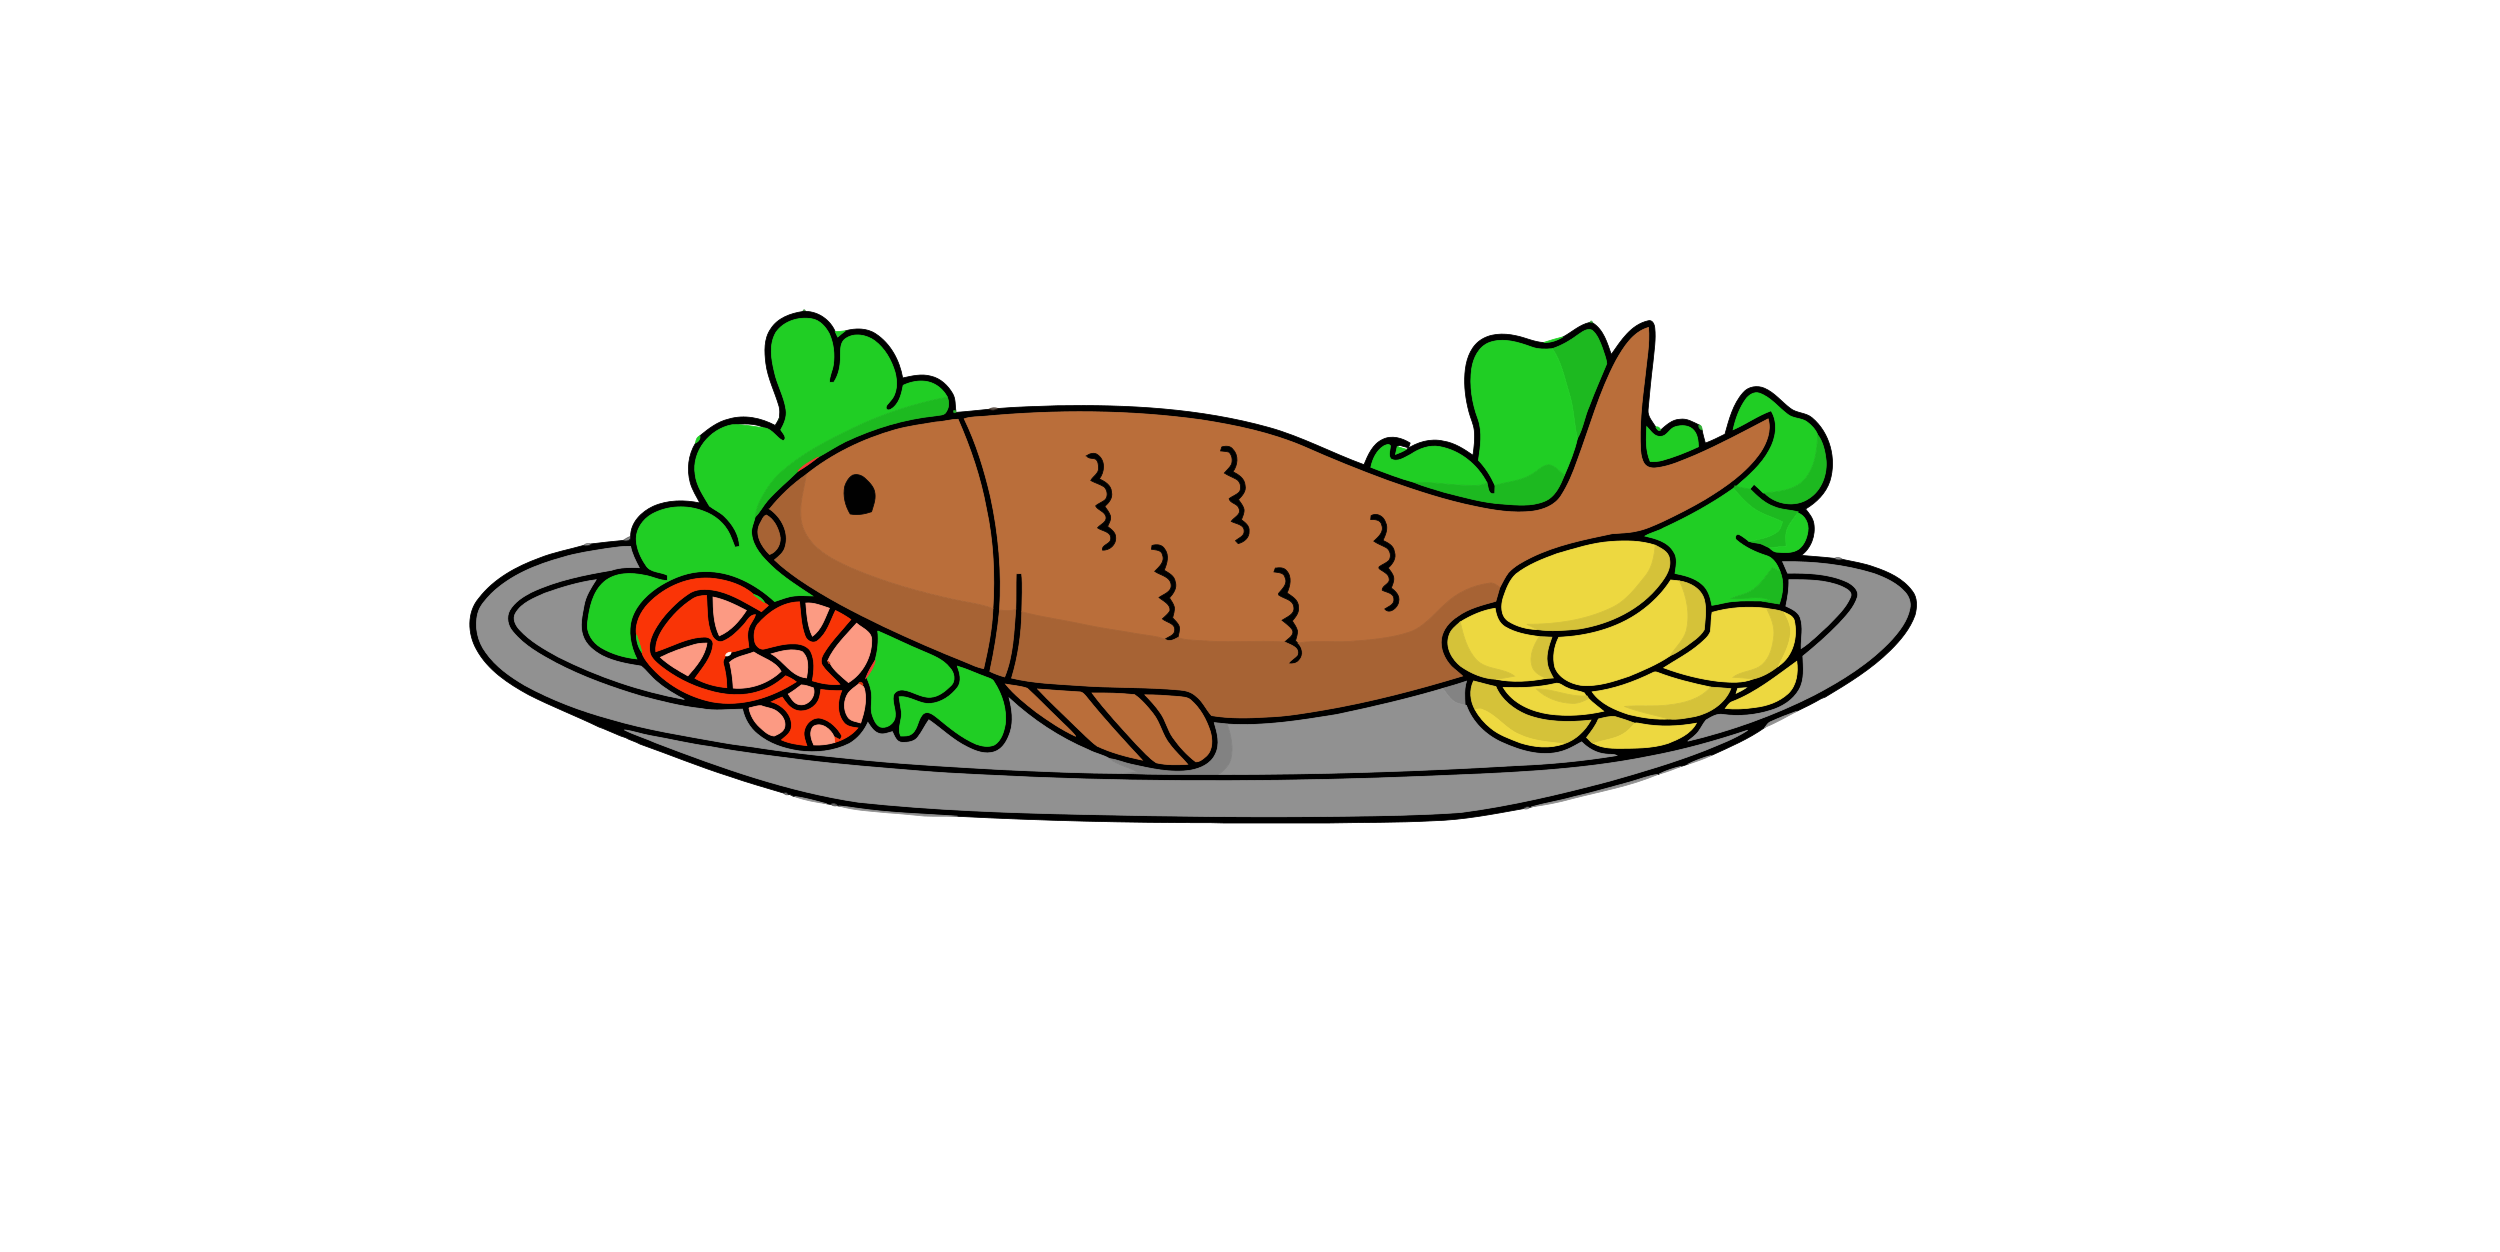 <?xml version="1.0" encoding="UTF-8"?>
<svg viewBox="0 0 2916 1460" xmlns="http://www.w3.org/2000/svg">
<g transform="translate(548 360.89) matrix(1.84 0 0 1.84 -77.249 -2124.2)" stroke-width=".5">
<path d="m252.98 1155.8c0.57-1.48 1.22-1.51 1.95-0.09-0.49 0.02-1.47 0.06-1.95 0.09z" fill="#127214" opacity=".69" stroke="#127214"/>
<path d="m232.75 1166.8c4.32-6.89 12.55-9.85 20.23-11 0.48-0.03 1.46-0.07 1.95-0.09 8.16 0.19 15.53 5.45 18.71 12.9 0.54 1.09 1.05 2.21 1.57 3.34 1.57-1.34 3.14-2.69 4.8-3.91 6.28-1.76 13.54-1.88 19.18 1.83 9.57 6.24 15.25 16.99 17.19 28.05 5.85-1.27 11.97-2.81 17.91-1.14 6.03 1.35 10.83 5.9 13.82 11.15 1.88 3.28 1.48 7.2 1.95 10.82-1.99-1.33-1.87 2.24 0.09 0.97 6.94-0.46 13.84-1.3 20.76-1.94 2.03 0.84 4.3 0.68 6.15-0.53 12.37-1.07 24.8-1.24 37.2-1.72 45.07-0.79 90.7 1.65 134.32 13.78 20.84 5.8 39.96 16.19 60.22 23.58 2.55-6.16 5.47-13.1 11.91-16.06 5.67-2.81 12.3-0.86 17.36 2.34-0.35 0.98-0.71 1.98-1.05 2.99-1.94-0.52-3.86-1.05-5.78-1.58-0.34 0.21-1.01 0.63-1.35 0.84-0.39 1.63-0.76 3.28-1.1 4.96 2.39-0.87 4.73-1.88 6.91-3.2 6.82-4.61 15.33-7.16 23.52-5.23 6.98 1.09 12.97 5 18.66 8.96 0.75-5.26 1.43-10.61 0.83-15.91-0.47-4-2.35-7.61-3.33-11.46-2.12-7.97-3.23-16.28-2.59-24.52 0.56-7.47 2.8-15.46 8.87-20.34 6.56-5.13 15.52-5.31 23.33-3.57 6 1.13 11.61 4.06 17.76 4.36 4.36 0.21 8.6-1.28 12.26-3.56 5.61-3.08 10.45-7.74 16.86-9.2 0.48 0.07 1.45 0.22 1.93 0.29 6.96 4.42 9.19 12.72 11.77 20.03 6.08-8.64 12.37-18.91 23.45-21.39 2.68-0.69 3.89 2.31 4.11 4.46 0.82 7.29-0.47 14.6-1.14 21.86-1.25 10.01-2.18 20.06-3.11 30.1-0.41 4.28 2.8 7.6 4.92 10.98 0.46 1.02 1.77 3.1 3.06 1.86 3.56-3.03 7.24-6.66 12.24-6.81 4.39-0.67 8.26 1.77 12.05 3.57-0.5 1.39 0.54 3.02 2.01 3.27 0.47 2.8 1.29 5.52 2.04 8.28 4.28-1.57 8.34-3.65 12.42-5.68 2.61-9.19 5.03-19.04 11.54-26.34 3.22-3.87 8.96-4.73 13.46-2.79 6.46 2.78 10.85 8.55 16.35 12.71 4.04 3.27 9.9 2.63 13.9 6.05 11.31 9.48 15.57 26.04 11.31 40.03-2.53 7.76-8.57 13.69-15.45 17.77 2.2 2.76 4.61 5.62 5.23 9.23 1.24 7.55-1.74 15.63-7.96 20.21 6.97 0.63 13.97 1.03 20.93 1.86 1.51 1.12 3.46 1.31 5.23 0.66 6.73 1.47 13.61 2.45 20.11 4.87 8.99 3.01 18.19 7.21 24 15.03 3.51 4.26 3.2 10.34 1.85 15.39-3.08 8.68-9.13 15.94-15.6 22.34-12.12 12.01-26.79 20.93-41.34 29.65-0.56 0.2-1.68 0.61-2.25 0.81-5.11 2.97-10.4 5.6-15.73 8.14-5.59 1.98-11.12 4.17-16.53 6.62-1.7 0.66-2.65 2.26-3.7 3.64-10.44 7.42-22.25 12.4-33.82 17.71-5.33 1.34-10.45 3.38-15.39 5.76-1.23 0.39-2.45 0.78-3.67 1.19-4.91 1.11-9.72 2.69-14.23 4.94l-0.75 0.24c-6.18 0.83-11.98 3.25-17.96 4.91-11.91 3.12-23.69 6.72-35.72 9.39-8.77 2.53-17.83 3.87-26.61 6.34l-0.75 0.16c-1.48-0.64-3.13-0.33-4.21 0.87-19.13 3.43-38.3 7.24-57.79 7.72-22.2 1.18-44.44 0.92-66.65 1.39h-64.84c-2.85-0.09-5.71-0.19-8.55-0.2-53.64 0.02-107.28-1.29-160.85-4.05-21.57-1.48-43.25-1.98-64.67-5.19-3.56-0.55-7.13-1.07-10.72-1.33l-0.75-0.16c-1.02-1.36-2.8-1.67-4.24-0.83-0.63-0.1-1.9-0.31-2.53-0.41-6.77-1.74-13.51-3.74-20.46-4.64l-0.81-0.18c-0.53-0.27-1.58-0.8-2.11-1.07l-0.8 0.12c-0.76-1.24-1.81-1.58-3.16-1.02-11.45-3.45-22.97-6.66-34.26-10.61-19.14-6.03-37.7-13.71-56.6-20.39-0.54-0.26-1.61-0.79-2.15-1.06-1.61-0.65-3.22-1.31-4.84-1.94-0.53-0.27-1.59-0.82-2.12-1.09-0.96-0.34-1.91-0.66-2.86-0.96-0.56-0.23-1.67-0.67-2.22-0.9-3.28-1.37-6.53-2.76-9.79-4.15-0.57-0.2-1.69-0.61-2.26-0.81-14.7-7.12-29.99-12.98-44.54-20.41-12.88-7.05-25.99-15.64-33.15-28.89-5.49-9.8-6.07-23.32 1.49-32.22 9.59-12.49 23.91-20.27 38.46-25.57 9-3.61 18.59-5.3 27.88-7.97 1.79 0.53 3.75 0.25 5.17-1.01 6.62-0.78 13.24-1.62 19.89-2.16 2.14 0.81 5.32 0.28 4.9-2.64-0.05-8.76 6.88-15.58 14.33-19.04 9.28-4.09 19.79-4.15 29.58-2.08-2.21-4.16-4.78-8.19-6.09-12.74-2.28-8.45-1.32-17.77 3.35-25.26 1.67-0.91 3.19-2.54 2.71-4.58 5.46-4.48 11.2-8.98 18.24-10.62 9.93-2.97 20.52-0.75 29.5 4.03 0.56-0.94 1.12-1.86 1.69-2.78 0.25-0.54 0.77-1.63 1.03-2.18 0.17-2.36 0.43-4.78-0.24-7.08-2.64-9.16-7.19-17.79-8.39-27.34-0.89-7.31-1.34-15.49 3.11-21.82m3.28 2.26c-4.43 7.57-2.96 16.82-1.01 24.93 1.71 8.24 6.21 15.66 7.4 24.04 0.74 4.56-1.18 8.92-3.34 12.83 1.14 1.96 4.55 5.05 1.62 6.95-4.34-1.79-6.58-7.1-11.52-8.1-6.46-3.38-13.99-2.84-21-2.07-14.12 2.64-25.62 16.82-23.34 31.39 0.81 7.56 5.39 13.75 9.06 20.14 3.03 2.32 6.66 3.82 9.43 6.52 5.21 5 9.44 11.68 9.63 19.09-0.72 0.11-2.18 0.33-2.9 0.44-1.09-2.71-2.02-5.47-3.25-8.1-3.16-6.83-9.33-12.06-16.36-14.6-10.6-4.26-23.1-3.75-33.14 1.8-5.83 3.36-10.25 9.79-9.78 16.71 0.4 5.59 2.79 10.91 5.93 15.49 2.8 5.01 9.3 4.15 13.85 6.52-0.01 0.84-0.02 2.53-0.03 3.38-4.99-0.02-9.48-2.59-14.35-3.36-8.64-1.83-18.7-1.92-25.81 4.09-7.38 6.41-9.38 16.64-10.48 25.89-0.91 6.48 3.11 12.62 8.52 15.86 6.88 4.07 14.75 6.34 22.67 7.15-3.94-8.05-5.89-17.47-2.96-26.18 3.16-8.93 10.47-15.67 18.35-20.56 8.38-5.03 17.9-8.68 27.79-8.65 16.62-0.33 32.2 8.03 44.19 19.02 4.2-1.36 8.33-3.16 12.77-3.57 3.74-0.42 7.5-0.03 11.25 0.03-9.02-5.97-18.25-11.75-26.13-19.22-5.65-5.43-11.48-11.73-12.44-19.86-0.59-3.84 1.45-7.31 2.15-10.97 3.15-3.05 5.05-7.07 7.9-10.37 5.89-6.69 12.82-12.35 19.18-18.56 4.63-2.65 8.94-5.85 13.14-9.13 5.69-3.14 11.13-6.71 16.93-9.65 17.95-8.45 37.17-14.39 56.95-16.43 2.48-0.61 6.08-0.01 7.25-2.86 1.76-2.78 1.7-6.18 0.46-9.12-2.47-4.64-6.81-8.28-11.95-9.52-5.37-1.28-11.01-0.12-15.95 2.16-0.94 4.77-2.02 9.93-5.6 13.5-1.35 1.18-3.03 2.88-4.94 1.78-1.21-2.24 1.35-3.7 2.41-5.35 4.54-4.81 4.55-12.11 2.97-18.14-2.24-7.73-6.45-15.13-12.93-20.04-5.23-3.76-13.05-5.29-18.54-1.27-3.5 2.46-3.01 7.19-3.15 10.94 0.1 5.79-0.94 11.77-4.2 16.67-0.69 0.02-2.07 0.06-2.75 0.08-0.18-3.9 1.93-7.36 2.43-11.15 0.94-6.58 0.19-13.47-2.48-19.57-2.33-4.44-6.05-8.79-11.27-9.6-8.29-1.43-17.72 1.5-22.63 8.6m532.61 17.62c-10.71 20.1-16.63 42.22-24.57 63.46-2.72 7.81-5.88 15.55-10.4 22.51-3.91 6.09-11.21 8.81-18.08 9.74-12.07 1.4-24.2-0.53-35.98-3.02-18.97-3.82-37.38-9.95-55.6-16.38-18.02-6.64-35.84-13.83-53.38-21.64-20.71-8.82-42.86-13.49-65.02-16.93-45.56-6.32-91.88-6.46-137.64-2.22-4.21 0.36-8.53 0.2-12.57 1.57 7.62 15.63 12.67 32.36 16.66 49.25 5.13 23.61 7.31 47.88 5.74 72.02-1.23 13.09-3.39 26.07-6.17 38.92 3.02 1.45 6.16 2.64 9.4 3.51 5.59-13.6 5.82-28.57 7.02-43.02 0.3-7.49 0.06-14.98 0.25-22.46 1.17-0.08 2.34-0.12 3.52-0.14 0.81 8.09 0.15 16.21 0.1 24.32-0.27 14.22-2.38 28.4-6.49 42.02 13.6 3.27 27.68 3.73 41.59 4.67 21.75 1.71 43.62 0.84 65.35 2.91 3.62 0.29 7.28 1.37 9.98 3.92 4.26 3.24 6.33 8.37 9.81 12.27 11.81 1.99 23.94 1.63 35.88 0.9 11.9-0.43 23.66-2.48 35.38-4.46 29.75-5.1 58.99-12.79 87.87-21.52-2.24-2.18-4.8-3.97-7.03-6.12-4.4-4.68-7.34-11.19-6.34-17.7 1-5.93 5.25-10.79 10.2-13.94 7.13-5.24 15.91-7.23 24.27-9.63 0.8-2.93 1.61-5.84 2.5-8.72 1.73-3.18 3.24-6.53 5.44-9.42 3.92-4.33 9.21-7.04 14.35-9.64 16.15-7.94 33.92-11.44 51.39-15.11 4.98-0.46 10.03-0.39 14.93-1.49 5.98-1.05 11.49-3.67 16.99-6.12 9.15-4.35 18.21-8.91 26.94-14.06 13.12-8 26.26-16.98 35.18-29.77 4.08-6.18 7.07-13.9 4.9-21.33-15.24 7.96-30.4 16.13-46.17 23-8.07 3.27-16.1 7.13-24.86 8.07-2.66 0.34-5.68-0.26-7.35-2.51-1.68-2.44-2.21-5.45-2.46-8.32-0.99-15.73 0.89-31.43 2.8-47.01 0.99-10.36 3.08-20.74 2.19-31.17-9.93 2.85-15.7 12.36-20.52 20.79m-24.08-16.12c-4.98 3.72-10.41 6.86-16.32 8.84-4.49 0.34-9.13 0.5-13.39-1.17-8.34-3.01-17.69-5.93-26.42-2.82-6.86 2.55-10.35 9.85-11.34 16.69-1.46 10.71 0.21 21.75 4.02 31.83 3 8.44 1.53 17.57 0.27 26.2 4.48 4.6 7.83 10.05 10.49 15.88-0.03 1.7-0.08 3.42-0.14 5.16-4.3 1.23-4.04-3.95-4.96-6.7-5.9-11.55-17.1-20.65-29.97-22.96-6.57-1.2-12.99 1.27-18.35 4.88-3.8 1.86-8.4 5.4-12.65 2.84-1.86-2.47-0.37-5.52-0.21-8.25-1.02-1.58-3.11-0.46-4.38 0.17-4.55 2.97-6.99 8.25-8.06 13.43 9.11 3.47 18.24 7.09 27.66 9.61 6.06 2.63 12.54 4.16 18.82 6.19 12.3 3.09 24.6 6.73 37.33 7.46 8.7 0.68 17.9 1.67 26.2-1.73 6.93-2.72 10.1-10.18 12.73-16.59 3.23-7.52 6.44-15.19 8.2-23.19 3.68-6.41 4.55-13.92 7.59-20.61 3.34-9.08 7.35-17.9 11.01-26.83-0.29-3.4-1.75-6.56-2.72-9.79-1.54-4.12-3.15-8.57-6.62-11.45-3.24-1.36-6.25 1.23-8.79 2.91m106.52 40.51c-4.26 5.8-6.72 12.72-8.26 19.7 8.23-3.59 15.61-8.97 24.06-12.01 4.7 7.6 3.07 17.53-1.19 24.95-4.96 9.24-13.02 16.17-20.85 22.92l-0.63-0.17c-0.31 0.38-0.93 1.15-1.24 1.53-13.81 9.76-28.67 17.91-44.02 24.97-3.8 2.21-8.22 3.01-11.99 5.23 6.67 1.58 14.32 3.5 18.07 9.85 2.91 4.08 1.57 9.26 0.96 13.83 6.04 1.26 12.45 2.71 17.18 6.98 3.9 3.29 5.29 8.43 6.19 13.26 4.61-0.6 9.06-2.17 13.74-2.45 5.9-0.69 11.85-0.32 17.77-0.36 3.72 0.7 7.47 1.23 11.21 1.88 2.32-6.53 3.3-14.31 0.36-20.73-1.61-4.25-4.24-8.79-8.96-9.98-6.62-2.1-12.98-5.16-18.34-9.59-1.82-1.14-0.63-4.84 1.63-3.58 2.21 1.12 4.12 2.73 6.11 4.21 1.87 0.71 3.85 0.99 5.83 1.22 2.55 0.3 4.65 1.93 7.02 2.8 1.46 1.38 3.09 2.85 5.28 2.81 4.46 0.26 9.5 0.79 13.38-1.92 3.55-2.66 5.22-7.14 5.83-11.39 0.73-4.69-1.79-10.12-6.51-11.58l0.39-0.54c-5.11-1.42-10.6-1.26-15.51-3.43-6.03-2.18-10.62-6.72-15.07-11.12 0.82-1.02 1.66-2.02 2.53-2.99 2.03 1.79 4.03 3.63 5.96 5.55l0.66-0.08c7.13 7.41 19.8 9.41 28.38 3.32 7.91-5.08 11.46-15.06 10.68-24.16-0.65-5.64-1.91-11.59-5.41-16.18-1.25-3.16-3.73-5.68-6.34-7.75-3.56-2.82-8.61-2.11-12.24-4.78-6.2-4.44-10.91-11.15-18.35-13.68-3.2-1.06-6.38 1.06-8.31 3.46m-513.42 14.77c-8.66 1.43-17.41 2.57-25.88 4.88-20.38 5.77-39.93 15.15-56.51 28.39-8.76 6.09-16.64 13.55-23.29 21.89 7.5 5.12 12.63 14.84 9.92 23.91-0.86 3.69-4.04 6.02-6.77 8.35 4.71 4.58 10 8.47 15.35 12.27 17.03 11.62 35.42 21.05 53.96 29.99 17.21 8.09 34.63 15.7 52.29 22.73 3.57 1.51 7.1 3.25 10.97 3.87 2.86-12.53 5.45-25.22 5.88-38.1 1.28-21.2 0.35-42.62-4.17-63.41-3.56-19.48-9.96-38.34-17.91-56.44-4.68-0.02-9.16 1.56-13.84 1.67m468.36 3.1c-3.63 1.11-5.01 5.97-9.06 6.05-4.2 0.46-6.4-3.64-8.9-6.21-0.36 7.39-0.85 15.17 2.2 22.12 2.61 0.1 5.26 0 7.79-0.74 7.82-2.18 15.38-5.22 22.75-8.62-0.12-3.6-0.45-7.54-2.91-10.38-2.87-3.38-7.95-3.47-11.87-2.22m-579.98 61.07c-3.91 6.97 0.9 14.86 5.91 19.8 5.01-1.66 7.79-7.36 6.5-12.38-1.22-4.97-3.81-10.1-8.48-12.61-2.11 0.66-2.79 3.43-3.93 5.19m539.41 11.58c-11.77 0.78-23.04 4.49-34.29 7.72-9.08 3.33-18.3 6.88-26 12.88-4.22 3.9-6.23 9.53-8.05 14.84-1.57 4.96-1.7 11.55 2.98 14.91 5.37 3.51 11.89 5.23 18.28 5.42 8.82 1.43 17.82 0.6 26.66-0.28 19.73-3.15 39.23-12.39 51.56-28.52 3.52-4.55 7.2-10.06 5.85-16.11-0.63-4.58-5.45-6.54-9.01-8.52-8.99-2.94-18.64-3.04-27.98-2.34m-636.45 4.42c-9.52 1.55-19.12 2.81-28.36 5.67-16.3 4.49-32.69 11.04-45.05 22.94-3.4 3.7-7.23 7.47-8.52 12.5-2.17 8.45-0.2 17.8 5.02 24.78 6.3 9.06 15.58 15.49 24.97 21.02 16.98 9.25 35.19 16.12 53.83 21.2 23.21 6.91 47.21 10.57 71 14.86 8.66 1.61 17.44 2.35 26.13 3.82 22.05 3.35 44.27 5.29 66.44 7.59 28.14 2.68 56.36 4.18 84.57 5.78 25.9 1.18 51.81 2.36 77.74 2.47 20.03 0.87 40.11 0.63 60.16 0.65 62.76-0.03 125.51-1.87 188.15-5.67 21.43-0.82 42.81-2.9 63.96-6.36-2.17-1.11-4.71-0.52-7.03-0.92-5.86-0.53-11.16-3.6-15.24-7.72-3.07 1.69-6.09 3.5-9.34 4.84-13.6 5.61-28.63 1.2-41.37-4.61-10.04-4.55-18.57-12.87-22.34-23.34l-0.81-0.17c-0.3-5.07-0.69-10.22 0.88-15.13-4.96 1.63-9.95 3.18-14.99 4.55-22.19 6.58-44.75 11.81-67.4 16.55-22.91 3.7-46.02 7.52-69.31 6.02-2.73-0.35-5.47-0.64-8.2-0.88 1.95 6.44 3.95 13.75 0.64 20.11-2.8 6.08-9.46 8.99-15.7 10.09-12.65 1.94-25.31-1.15-37.61-3.82-4.61-0.98-8.95-2.97-13.64-3.54-4.11-2.53-9.03-3.3-13.27-5.58-18.57-7.87-35.58-19.14-50.37-32.82 1.77 7.05 2.87 14.63 0.55 21.7-1.69 5-4.49 10.43-9.83 12.26-5.89 2.08-12.13-0.38-17.4-3.06-8.99-4.38-16.15-11.51-24.29-17.15-2.46 3.42-4.16 7.32-6.75 10.66-2.17 3.27-6.55 3.8-10.15 3.66-3.7-0.09-4.9-4.07-6.23-6.81-2.8 0.72-5.81 2.16-8.7 1.03-3.23-1.11-5.03-4.18-6.8-6.86-2.45 5.48-6.47 10.25-11.67 13.32-9.84 4.95-21.23 6.12-32.06 4.69-9.41-1.41-18.86-4.46-26.25-10.66-4.94-3.99-8.19-9.63-9.52-15.81-8.7 0.05-17.46 1.39-26.09-0.35-13.02-1.37-25.7-4.67-38.33-7.97-18.51-5.54-36.79-12.11-53.96-21.05-9.83-5.33-20.04-10.92-27.19-19.75-3.22-3.59-4.36-9.13-2.02-13.46 3.02-5.23 8.28-8.63 13.5-11.37 16.06-7.63 33.67-11.12 51.08-14.08 5.65-1.97 11.65-1.87 17.54-1.66-2.25-4.31-4.55-8.67-5.48-13.49-5-0.14-9.95 0.66-14.89 1.33m745.22 8.37c1 2.42 2.04 4.83 3.13 7.23 12.88-0.1 26.34 0.23 38.2 5.84 3.3 1.82 7.29 5.05 6.05 9.35-2.1 6.71-7.22 11.88-11.85 16.96-7.11 7.33-14.81 14.05-22.72 20.48 0.27 7.12 1.27 14.92-2.49 21.36-3.83 6.63-10.71 10.86-17.9 13.01-9.65 3.04-20 3.99-30.03 2.67-3.99-0.88-7.62 1.56-10.92 3.45-1.9 2.17-3.05 4.88-4.79 7.19-1.77 2.57-4.45 4.27-6.84 6.21 27.63-6.6 54.59-16.27 79.96-29.09 18.01-9.46 35.65-20.4 49.58-35.43 5.01-5.66 9.89-12.02 11.28-19.64 0.75-3.57-0.47-7.31-2.82-10.02-5.2-5.98-12.61-9.36-19.9-12.03-18.72-5.77-38.41-7.84-57.94-7.54m-719.17 26.66c-4.83 5.18-8.46 12.38-7.44 19.6-0.08 4.07 1.13 8.11 3.5 11.43 0.82 3.06 2.93 5.53 4.85 7.98 10.11 11.85 24.39 20.13 39.64 23.22 18.59 3.41 37.7-2.69 53.3-12.71-2.03-1.61-4.32-2.82-6.7-3.79-4.89 4.25-10.38 7.88-16.65 9.74-10.49 3.52-21.99 2.61-32.44-0.55-11.04-3.13-21.44-8.5-30.43-15.61-2.86-2.54-6.35-5.21-6.66-9.33-0.99-7.63 3.52-14.36 7.73-20.26 5.13-6.51 11.17-12.42 18.22-16.82 5.49-2.9 12.02-2.15 17.86-0.8 9.76 2.56 18.34 8.05 27.03 12.96 1.48-1.3 2.94-2.61 4.36-3.95-0.76-0.61-1.54-1.19-2.33-1.73-1.49-2.77-4.26-4.47-7.17-5.39-6.85-5.94-15.84-8.8-24.7-9.92-15.53-1.91-31.24 4.86-41.97 15.93m-65.64-6.58c-6.7 3.07-14.47 5.86-18.4 12.56-2.21 3.56-0.03 7.76 2.47 10.52 6.85 7.47 15.83 12.47 24.61 17.31 25.18 12.67 52.18 21.8 79.89 26.92-6.12-3.26-12.19-6.74-17.43-11.32-3.74-2.86-6.33-6.94-10.02-9.81-8.37-1.33-16.9-2.77-24.54-6.6-5.2-2.84-10.38-6.8-12.28-12.65-2.28-6.28-0.42-12.97 0.68-19.28 1.07-6.01 4.45-11.19 7.67-16.23-11.19 1.5-22.04 4.84-32.65 8.58m713.88-8.42c-5.12 8.08-12.05 14.96-19.85 20.45-14.92 10.46-33.17 15.04-51.18 15.9-2.92 5.79-4.03 12.62-2.45 18.96 2.48 6.62 9.6 10.26 16.22 11.37 10.63 1.21 20.95-2.41 30.88-5.73 8.89-3.72 18-7.51 25.95-12.93 3.43-1.41 6.46-3.57 9.55-5.58 4.25-3.3 9.25-6.13 12.07-10.86 0.52-6.36 1.7-12.95 0.04-19.21-1.94-6.9-9.03-10.79-15.7-11.76-1.85-0.22-3.69-0.44-5.53-0.61m74.87-0.2c0.22 5.65-0.74 11.23-1.9 16.74 3.42 1.67 7.48 3.29 9.04 7.09 2.3 6.38 0.49 13.2 0.65 19.78 6.26-4.06 11.44-9.54 16.97-14.5 5.28-5.5 11.28-10.86 14.29-18.01 1.63-3.69-2.88-5.44-5.44-6.78-10.54-4.48-22.36-4.29-33.61-4.32m-695.12 12.24c-6.98 4.5-12.88 10.57-17.66 17.34-3.23 4.67-5.99 10.15-5.5 16.01 10.28-3.28 20-9.21 31.06-9.3 2.68-0.07 5.67 1.93 5.19 4.92-0.86 8.31-6.82 14.71-11.43 21.26 6.15 3.42 13.17 5.3 20.17 5.9 0.01-5.16-0.8-10.27-2.16-15.24-0.57-1.81 0.82-3.43 1.39-5.03 1.16 0.93 3.78-0.8 3.45-2.2 3.88-0.6 7.52-2.18 11.32-3.11-0.46-3.92-1.4-7.98-0.16-11.83 0.87-3.23 3.51-5.61 4.33-8.85-3.83 0.12-5.31 4.16-7.62 6.57-3.68 4-7.69 8.03-12.78 10.2-3.11 1.49-6.22-1.29-7.3-4.05-3.38-7.82-2.67-16.56-3.29-24.86-3.13 0.01-6.36 0.46-9.01 2.27m13.11-1.31c0.15 8.28 0.32 16.96 3.98 24.58 7.36-3.11 12.83-9.55 17.16-16.06-6.74-3.54-13.62-7-21.14-8.52m28.08 17.55c-2.13 3.21-2.45 7.4-1.54 11.08 0.72 2.57 3.38 5.16 6.23 4.28 5.94-1.45 11.88-3.38 18.08-3.23 4.03-0.1 8.63 1.02 10.97 4.59 2.96 5.84 2.3 12.61 1.15 18.85 5.62 1.75 11.52 2.76 17.41 2.23-3.41-4.1-7.82-7.31-10.87-11.72-1.61-2.23-0.84-5.19 0.41-7.37 4.81-8.07 11.52-14.74 17.45-21.96-3.07-2.18-6.34-4.07-9.72-5.71-3.27 6.61-5.29 14.47-11.39 19.15-2.9 2.27-6.85 0.03-7.91-3.07-2.61-6.86-2.72-14.35-3.51-21.56-10.7 0.1-20.03 6.62-26.76 14.44m30.77-13.72c0.65 7.11 0.96 14.49 4.16 21.03 5.84-4.18 7.93-11.46 10.76-17.7-4.81-1.64-9.75-3.73-14.92-3.33m574.49 5.93c-0.73 4-0.56 8.09-1.05 12.12-1.25 3.39-4.27 5.65-6.88 7.98-6.94 5.94-15.12 10.09-22.73 15.05 11.38 4.25 23.22 7.23 35.29 8.67 7.11 0.56 14.65 1.17 21.4-1.64 5.89-1.22 11.37-4.52 16.09-8.17 9.36-6.19 12.39-18.64 9.9-29.11-0.97-2.74-3.89-3.8-6.29-4.89-3.48-1.73-7.48-1.81-11.22-2.55-11.51-1.38-23.35-0.68-34.51 2.54m-159.67 6.09c-2.85 2.49-6.17 4.96-7.19 8.81-2.37 7.23 1.94 14.96 7.61 19.35 6.53 4.56 14.25 7.81 22.28 8.14 10.46 2.14 21.37 1.37 31.81-0.55 1.49-0.04 2.98-0.19 4.48-0.29-1.71-3.17-3.58-6.42-3.86-10.08-0.66-5.44 1.18-10.71 2.96-15.76-2.69-0.14-5.38-0.28-8.05-0.35-7.39-0.98-15.03-2.29-21.51-6.15-4.18-2.46-5.73-7.27-6.42-11.78-7.93 1.19-15.32 4.51-22.11 8.66m-400.98 24.6c0.14 0.39 0.42 1.19 0.55 1.59l0.88-0.12c2.62 5.01 7.54 8.6 11.76 12.32 9.08-5.62 14.8-16.23 14.71-26.88 0.08-5.57-6.07-7.58-9.58-10.71-6.56 7.51-14.2 14.55-18.32 23.8m31.74-18.92c0.72 6.26-0.02 12.52-1.62 18.59-2.3 3.66-4.61 7.4-6.05 11.52l0.6-0.7c1.54 3.58 3.05 7.32 3.19 11.28 0.31 4.25-0.95 8.62 0.43 12.77 0.98 2.79 2.18 6.05 5.04 7.4 3.61 1.03 7.72-1.39 9.06-4.8 1.72-4.97-1.63-9.94-0.77-14.94 0.61-2.84 3.9-4.09 6.52-3.66 5.89 0.75 10.95 4.92 17.05 4.57 5.18-0.34 9.39-3.87 12.93-7.36 3.23-3.03 2.18-8.31-0.63-11.24-4.28-5.6-11.11-7.99-17.32-10.7-9.61-3.95-18.87-8.67-28.43-12.73m-116.57 8.76c-7.26 2.12-14.44 4.61-21.21 8.02 5.17 4.79 11.27 8.35 17.42 11.72 5.28-5.96 10.9-12.6 12.07-20.73-2.79-0.02-5.6 0.17-8.28 0.99m49.08 5.76c7.93 4.42 12.57 14.33 22.36 15.24 0.91-5.49 1.87-12.62-2.83-16.67-6.31-2.34-13.3-0.33-19.53 1.43m-26.4 5.26c1.27 5.38 2.05 10.86 2.31 16.4 11.05 0.96 22.27-3 30.31-10.62-3.79-6.53-11.49-8.27-17.35-12.23-5.04 2.09-11.22 2.71-15.27 6.45m635.38 25.1c-1.92 0.76-2.97 2.66-4.19 4.22 6.25 0.59 12.55 0.27 18.76-0.66 7.67-0.86 15.43-3.58 21.16-8.91 5.35-5.21 6.3-13.25 5.36-20.31-13.1 9.39-25.87 19.84-41.09 25.66m-491.04-22.57c1.59 4.26 3.06 9.48 0.08 13.52-4.08 5.34-10.27 9.59-17.09 10.16-7.05 0.63-12.86-5.02-19.9-4.23 0.33 3.05 1.03 6.04 1.43 9.09 0.83 5.3-2.84 10.58-0.39 15.75 2.44-0.06 5.18 0.21 7.16-1.53 4.07-3.2 3.48-9.42 7.35-12.71 2.93-1.87 6.02 0.69 8.31 2.42 7.78 6.37 15.61 12.99 24.95 16.98 3.64 1.32 7.93 2.12 11.6 0.49 4.38-2.76 5.96-8.13 6.84-12.92 1.23-9.46-1.89-19.08-6.98-26.98-0.95-1.93-3.16-2.38-4.96-3.09-6.19-2.19-12.09-5.11-18.4-6.95m440.73 4.26c-12.07 5.91-24.89 10.49-38.29 12.11 5.39 7.7 14.64 11.53 23.31 14.34 8.32 2.05 17 3.32 25.59 2.82 5.49 0.53 11-0.7 16.4-1.63 9.54-2.22 18.88-8.19 22.58-17.61-4.31-0.44-8.62-0.68-12.93-0.98-11.23-2.35-22.43-5.07-33.16-9.16-1.15-0.53-2.44-0.65-3.5 0.11m-113.49 5.12c-2.82 5.87-2.14 12.77 1.05 18.36 2.44 4.46 5.82 8.36 9.78 11.55 5.43 4.54 12.25 6.8 18.74 9.36 8.83 2.8 18.76 3.88 27.6 0.59 7.45-2.41 13.53-8.2 17.23-15.02-13.69 1.44-27.95 1.53-40.97-3.52-8.17-3.51-15.77-9.37-19.29-17.76-4.76-1.02-9.42-2.39-14.14-3.56m-389.71 1.88c-2.35 1.86-4.97 3.5-6.79 5.94-2.86 4.3-3.08 10.4-0.33 14.81 1.75 2.95 5.4 3.07 8.34 3.99 2.14-6.46 3.88-13.35 2.66-20.18-0.37-1.13-0.36-2.8-1.65-3.25 1.6-1.48-1.96-3.57-2.23-1.31m441.09-0.18c-10.66 2.49-21.64 2.78-32.54 2.44 6.06 10.19 17.79 15.19 29.08 16.83 11.48 1.58 23.26 0.74 34.53-1.81-3.18-2.65-6.61-5.01-9.51-7.98-0.26-0.43-0.8-1.28-1.06-1.71l-0.59 0.03c-0.25-0.46-0.75-1.39-0.99-1.85-3.4-1.64-7.49-1.5-10.89-3.32-2.69-0.89-4.99-3.79-8.03-2.63m-348.03 0.37c5.58 6.87 12.58 12.42 19.54 17.82 7.91 5.69 16.07 11.18 24.93 15.28-3.32-4.4-7.7-7.8-11.5-11.74-6.48-6.17-12.65-12.68-19.23-18.72-4.4-1.52-9.17-1.81-13.74-2.64m-137.75 6.29c1.82 2.7 3.6 6.21 7.2 6.71 5.57 0.9 10.63-5.53 8.68-10.65-2.47-0.83-4.98-1.79-7.6-1.88-2.64 2.11-5.38 4.08-8.28 5.82m601.83-3.62c-0.33 1.01-0.63 2.04-0.93 3.09 2.18-1.06 4.35-2.16 6.35-3.52-1.82 0.08-3.62 0.25-5.42 0.43m-581.18 0.68c-0.38 2.71-0.66 5.58-2.23 7.94-2.89 4.67-9.28 7.1-14.42 4.83-3.54-1.55-5.76-4.87-7.85-7.94-2.35 0.86-4.65 1.86-6.9 2.98 6.87 1.94 13.4 8.15 12.76 15.74-0.21 3.87-3.71 6.1-6.33 8.42 5.06 2.28 10.61 3 16.07 3.6-1.04-3.14-2.44-6.48-1.53-9.82 1.1-4.71 5.87-8.75 10.87-7.41 5.65 1.57 10.16 6.1 12.93 11.14-0.28 0.61-0.82 1.81-1.1 2.42-1.32-0.63-2.62-1.27-3.9-1.93-1.84-4.74-8.08-9.7-13.14-6.56-2.96 3.4-1.36 8.13 0.26 11.76 4.48 0.25 8.99-0.26 13.29-1.58 5.58-1.74 10.92-4.62 14.67-9.2-3.23-0.48-6.99-0.77-9.07-3.65-4.39-5.72-3.9-13.64-1.19-19.98-4.41 0.14-8.82-0.13-13.19-0.76m137.45-0.33c7.71 8.26 16.08 15.89 24.1 23.84 4.52 4.13 8.66 8.76 13.61 12.38 9.03 4.25 18.8 6.77 28.54 8.84-11.93-12.89-23.88-25.79-34.87-39.5-1.41-1.7-2.83-3.9-5.34-3.74-8.68-0.52-17.36-1.18-26.04-1.82m34.48 2.58c8.63 11.53 18.52 22.08 28.22 32.72 4.01 3.99 7.71 8.46 12.51 11.55 6.47 1.52 13.26 1.34 19.87 0.94-3.63-4.34-7.95-8.04-11.28-12.62-4.78-5.76-5.95-13.54-10.57-19.4-3.48-4.44-7.21-8.85-11.84-12.12-8.89-0.93-17.95-1.13-26.91-1.07m33.53 1.16c3.48 3.61 6.93 7.29 9.75 11.46 3.5 4.88 4.56 11.02 8.12 15.88 4.02 5.65 8.77 10.91 14.33 15.1 2.55 0.07 4.71-1.9 6.55-3.48 4.41-4.02 4.16-10.76 2.58-16.02-2.45-7.41-6.35-14.58-12.34-19.72-2.16-1.89-5.21-1.8-7.88-2.18-7.03-0.55-14.06-1.09-21.11-1.04m-251.04 8.26c0.81 4.7 3.31 8.97 6.81 12.19 2.63 2.39 5.41 5.22 9.14 5.61 2.74-1.23 6.28-2.74 6.78-6.09 0.59-3.63-1.58-6.99-4.38-9.08-2.94-2.6-7.06-2.63-10.56-4.05-2.63-0.15-5.21 0.93-7.79 1.42m538.47 7c-1.71 4.37-4.7 8.03-7.5 11.74 1.49 1.18 2.61 3.27 4.47 3.79 4.71 2.68 10.29 3.04 15.6 3.09 10.56-0.12 21.39 0.12 31.57-3.17 6.84-2.73 14.28-5.93 17.95-12.75-11.4 2.05-23.17 2.51-34.6 0.37-1.45-0.13-2.93-0.86-4.35-0.37-4.11-1.58-8.3-2.94-12.52-4.18-3.59-0.45-7.15 0.72-10.62 1.48m-617.46 6.97c6.42 3.22 13.35 5.25 19.9 8.19 41.65 15.94 84.07 31.07 128.36 37.64 47.42 5.09 95.12 6.76 142.78 7.75 54.99 1.22 110.01 1.94 165.02 1.18 24.73-0.32 49.5-0.65 74.18-2.41 31.88-4.16 63.2-11.67 94.25-19.85 20.42-5.77 40.79-11.79 60.57-19.5 9.19-3.84 18.72-7.27 27.05-12.79-20.39 6.81-41.16 12.59-62.31 16.51-46.97 9.5-95.04 10.74-142.77 12.73-82.27 3.33-164.69 3.89-246.98 0.57-24.34-1.24-48.71-1.95-73.01-3.97-24.41-2.04-48.85-3.89-73.17-6.89-19.77-2.6-39.6-4.81-59.21-8.52-12.91-1.69-25.56-4.8-38.37-7.02-5.49-0.97-10.76-2.89-16.29-3.62z" stroke="#000"/>
<path d="m236.03 1169c4.91-7.1 14.34-10.03 22.63-8.6 5.22 0.81 8.94 5.16 11.27 9.6 2.67 6.1 3.42 12.99 2.48 19.57-0.5 3.79-2.61 7.25-2.43 11.15 0.68-0.02 2.06-0.06 2.75-0.08 3.26-4.9 4.3-10.88 4.2-16.67 0.14-3.75-0.35-8.48 3.15-10.94 5.49-4.02 13.31-2.49 18.54 1.27 6.48 4.91 10.69 12.31 12.93 20.04 1.58 6.03 1.57 13.33-2.97 18.14-1.06 1.65-3.62 3.11-2.41 5.35 1.91 1.1 3.59-0.6 4.94-1.78 3.58-3.57 4.66-8.73 5.6-13.5 4.94-2.28 10.58-3.44 15.95-2.16 5.14 1.24 9.48 4.88 11.95 9.52-20.47 3.97-40.44 10.44-59.25 19.44-16.15 7.81-32.46 16-45.94 28.03-6.18 5.44-10.7 12.49-14.21 19.87-1.35 2.75-1.87 5.78-2.41 8.78-0.7 3.66-2.74 7.13-2.15 10.97 0.96 8.13 6.79 14.43 12.44 19.86 7.88 7.47 17.11 13.25 26.13 19.22-3.75-0.06-7.51-0.45-11.25-0.03-4.44 0.41-8.57 2.21-12.77 3.57-11.99-10.99-27.57-19.35-44.19-19.02-9.89-0.03-19.41 3.62-27.79 8.65-7.88 4.89-15.19 11.63-18.35 20.56-2.93 8.71-0.98 18.13 2.96 26.18-7.92-0.81-15.79-3.08-22.67-7.15-5.41-3.24-9.43-9.38-8.52-15.86 1.1-9.25 3.1-19.48 10.48-25.89 7.11-6.01 17.17-5.92 25.81-4.09 4.87 0.77 9.36 3.34 14.35 3.36 0.01-0.85 0.02-2.54 0.03-3.38-4.55-2.37-11.05-1.51-13.85-6.52-3.14-4.58-5.53-9.9-5.93-15.49-0.47-6.92 3.95-13.35 9.78-16.71 10.04-5.55 22.54-6.06 33.14-1.8 7.03 2.54 13.2 7.77 16.36 14.6 1.23 2.63 2.16 5.39 3.25 8.1 0.72-0.11 2.18-0.33 2.9-0.44-0.19-7.41-4.42-14.09-9.63-19.09-2.77-2.7-6.4-4.2-9.43-6.52-3.67-6.39-8.25-12.58-9.06-20.14-2.28-14.57 9.22-28.75 23.34-31.39 7.06-0.38 14.03 1.2 21 2.07 4.94 1 7.18 6.31 11.52 8.1 2.93-1.9-0.48-4.99-1.62-6.95 2.16-3.91 4.08-8.27 3.34-12.83-1.19-8.38-5.69-15.8-7.4-24.04-1.95-8.11-3.42-17.36 1.01-24.93z" fill="#20CE24" stroke="#20CE24"/>
<path d="m751.87 1162.7c0.85-1.33 1.5-1.23 1.93 0.29-0.48-0.07-1.45-0.22-1.93-0.29z" fill="#158C18" opacity=".65" stroke="#158C18"/>
<path d="m768.64 1186.7c4.82-8.43 10.59-17.94 20.52-20.79 0.89 10.43-1.2 20.81-2.19 31.17-1.91 15.58-3.79 31.28-2.8 47.01 0.25 2.87 0.78 5.88 2.46 8.32 1.67 2.25 4.69 2.85 7.35 2.51 8.76-0.94 16.79-4.8 24.86-8.07 15.77-6.87 30.93-15.04 46.17-23 2.17 7.43-0.82 15.15-4.9 21.33-8.92 12.79-22.06 21.77-35.18 29.77-8.73 5.15-17.79 9.71-26.94 14.06-5.5 2.45-11.01 5.07-16.99 6.12-4.9 1.1-9.95 1.03-14.93 1.49-17.47 3.67-35.24 7.17-51.39 15.11-5.14 2.6-10.43 5.31-14.35 9.64-2.2 2.89-3.71 6.24-5.44 9.42-1.92-1.6-4.1-3.4-6.79-2.72-10.58 1.37-20.8 6.13-28.39 13.69-7.1 6.28-13.19 14.45-22.56 17.45-11.98 3.88-24.64 4.81-37.11 5.74-11.02 0.73-22.15-0.87-33.09 1.02-0.39-0.34-1.17-1.01-1.56-1.35 0.55-2.09 1.34-4.17 1.29-6.34-0.54-2.37-2.07-4.31-3.33-6.32 2.09-2.52 4.55-5.36 3.91-8.89 0.12-4.44-4.09-6.7-7.22-8.89 1.96-4.36 3.29-9.97-0.19-13.94-1.73-2.33-4.73-2.17-7.27-1.74-0.21 0.59-0.64 1.77-0.86 2.36 2.59 0.48 6.34 0.23 7.04 3.54 1.92 4.13-1.75 7.22-4.1 10.07 0.01 0.25 0.03 0.77 0.05 1.02 3.24 2.42 9.05 2.73 9.61 7.62 0.85 4.62-4.43 6.36-7.48 8.39 2.27 1.94 4.92 3.57 6.58 6.13 1.5 3.58-2.85 5.57-4.91 7.67-17.86-1.15-35.81 0.71-53.66-0.88-4.71-0.24-9.51-0.27-14-1.88 0.46-2.33 1.4-4.72 0.83-7.09-0.84-2.18-2.65-3.74-4.18-5.4 0.53-2.21 1.34-4.44 1.11-6.73-0.54-2.2-1.93-4.03-3.1-5.9 2.5-2.79 5.02-6.36 3.65-10.3-0.53-3.74-4.14-5.49-7-7.26 1.78-4.2 3.41-9.34 0.34-13.37-1.6-2.98-5.16-3.19-8.05-2.32-0.09 0.6-0.29 1.8-0.39 2.4 2.6 0.5 6.47 0.29 7.04 3.69 1.67 4.35-2.26 7.57-4.97 10.32 3.61 2.54 9.91 3.21 10.42 8.5 0.51 4.52-4.77 5.94-7.71 8.07 2.73 2.3 7.59 4.22 6.92 8.56-1.2 1.99-3.12 3.39-4.77 5 2.69 2.3 8.29 2.74 7.82 7.26-0.07 3.26-3.94 4.03-6.11 5.62-5.37-2.15-11.22-2.35-16.84-3.38-11.64-2.07-23.39-3.54-34.94-6.08-12.96-2.83-26.18-4.47-39-7.94 0.05-8.11 0.71-16.23-0.1-24.32-1.18 0.02-2.35 0.06-3.52 0.14-0.19 7.48 0.05 14.97-0.25 22.46-3.22 1.6-6.84 0.88-10.25 0.59 1.57-24.14-0.61-48.41-5.74-72.02-3.99-16.89-9.04-33.62-16.66-49.25 4.04-1.37 8.36-1.21 12.57-1.57 45.76-4.24 92.08-4.1 137.64 2.22 22.16 3.44 44.31 8.11 65.02 16.93 17.54 7.81 35.36 15 53.38 21.64 18.22 6.43 36.63 12.56 55.6 16.38 11.78 2.49 23.91 4.42 35.98 3.02 6.87-0.93 14.17-3.65 18.08-9.74 4.52-6.96 7.68-14.7 10.4-22.51 7.94-21.24 13.86-43.36 24.57-63.46m-249.98 54.91c-0.2 0.64-0.59 1.92-0.78 2.56 1.77 0.24 3.59 0.26 5.33 0.77 2.04 1.93 2.48 5.21 1.58 7.8-1.11 2.11-3.01 3.65-4.54 5.45 2.4 1.58 5.13 2.54 7.63 3.95 2.62 1.44 3.31 5.07 2.17 7.68-1.69 2.2-4.58 2.92-6.73 4.57 0.52 3.09 5.39 3.04 6.23 6.24 1.8 3.88-3.14 5.56-4.92 8.2 2.91 1.63 8.3 1.84 8.21 6.22 0.16 3.21-3.49 4.31-5.5 6.07 0.43 0.45 1.3 1.35 1.73 1.81 3.65-0.89 7.2-3.79 6.91-7.88 0.38-3.39-2.5-5.47-4.87-7.23 0.73-2.12 1.91-4.24 1.65-6.54-0.51-2.4-2.18-4.28-3.52-6.24 2.32-2.44 5.08-5.3 4.2-8.99-0.26-4.43-4.17-6.88-7.69-8.68 2.98-4.15 3.76-10.12 0.05-14.1-1.61-2.43-4.65-2.31-7.14-1.66m-85.79 5.59c1.15 2.06 3.8 1.43 5.72 2.13 1.77 1.26 1.91 3.74 1.93 5.75 0.21 3.53-3.48 5.06-4.93 7.85 2.75 1.52 5.85 2.33 8.51 4.03 2.01 1.99 2.66 5.69 0.77 7.98-1.81 1.74-4.37 2.4-6.21 4.1 1.48 2.86 6.05 3.48 6.62 7.07 0.45 3.42-3.61 4.57-5.4 6.83 2.92 2.12 8.9 2.26 8.37 7.07-0.19 3.39-5.67 3.41-5.27 7.02 4.46 0.45 8.78-3.45 8.42-7.97 0.08-3.29-2.87-5.2-5.12-7.01 0.92-2.15 2.45-4.42 1.76-6.85-0.77-2.17-2.21-4-3.52-5.85 2.57-2.32 5.14-5.38 4.25-9.11-0.21-4.38-4.24-6.7-7.73-8.37 3.38-4.37 3.95-11.44-0.8-15.07-2.21-1.99-5.18-0.98-7.37 0.4m180.45 38.03c-0.07 0.62-0.19 1.84-0.26 2.45 2.79-0.08 6.37 0.12 7 3.54 1.67 4.36-2.21 7.57-5.03 10.19 2.35 1.66 5.09 2.6 7.62 3.96 2.81 1.45 3.76 5.62 2.01 8.22-1.75 1.75-4.17 2.54-6.16 3.95-0.88 1.31 0.68 1.78 1.56 2.43 1.96 1.26 4.49 2.57 4.71 5.22 0.78 3.44-4.69 4.19-4.39 7.32 2.69 1.44 7.39 1.65 7.37 5.65 0.42 3.52-3.47 4.64-5.79 6.24 2.98 3.69 8.4-0.9 8.82-4.55 0.98-3.81-1.89-6.71-4.68-8.74 0.76-2.15 1.91-4.34 1.54-6.67-0.43-2.37-2.13-4.19-3.48-6.07 2.85-2.57 5.39-6.27 3.92-10.27-0.45-3.9-4.11-5.68-7.24-7.16 1.6-3.54 3.54-7.62 1.64-11.45-1.19-3.86-5.41-6.38-9.16-4.26z" fill="#BA6E3A" stroke="#BA6E3A"/>
<path d="m744.56 1170.5c2.54-1.68 5.55-4.27 8.79-2.91 3.47 2.88 5.08 7.33 6.62 11.45 0.97 3.23 2.43 6.39 2.72 9.79-3.66 8.93-7.67 17.75-11.01 26.83-3.04 6.69-3.91 14.2-7.59 20.61-2.23-9.62-2.24-19.64-5.31-29.09-2.94-9.45-4.78-19.59-10.54-27.84 5.91-1.98 11.34-5.12 16.32-8.84z" fill="#1DB920" stroke="#1DB920"/>
<path d="m273.64 1168.6c2.12-0.16 4.25-0.3 6.37-0.57-1.66 1.22-3.23 2.57-4.8 3.91-0.52-1.13-1.03-2.25-1.57-3.34z" fill="#20CE24" stroke="#20CE24"/>
<path d="m722.75 1175.4c4.05-1.32 8.12-2.55 12.26-3.56-3.66 2.28-7.9 3.77-12.26 3.56z" fill="#20CE24" stroke="#20CE24"/>
<path d="m688.43 1175.4c8.73-3.11 18.08-0.19 26.42 2.82 4.26 1.67 8.9 1.51 13.39 1.17 5.76 8.25 7.6 18.39 10.54 27.84 3.07 9.45 3.08 19.47 5.31 29.09-1.76 8-4.97 15.67-8.2 23.19-3.2-2.29-5.84-6-9.89-6.66-4.61 0.48-7.65 4.58-11.63 6.55-6.87 4.03-15.05 4.24-22.5 6.6-2.66-5.83-6.01-11.28-10.49-15.88 1.26-8.63 2.73-17.76-0.27-26.2-3.81-10.08-5.48-21.12-4.02-31.83 0.99-6.84 4.48-14.14 11.34-16.69z" fill="#20CE24" stroke="#20CE24"/>
<path d="m851.08 1211c1.93-2.4 5.11-4.52 8.31-3.46 7.44 2.53 12.15 9.24 18.35 13.68 3.63 2.67 8.68 1.96 12.24 4.78 2.61 2.07 5.09 4.59 6.34 7.75-0.17 10.1-1.67 21.06-8.65 28.89-6.55 6.6-16.3 7.23-25 8.13l-0.66 0.08c-1.93-1.92-3.93-3.76-5.96-5.55-0.87 0.97-1.71 1.97-2.53 2.99-2.94-0.33-5.84-0.94-8.68-1.73 7.83-6.75 15.89-13.68 20.85-22.92 4.26-7.42 5.89-17.35 1.19-24.95-8.45 3.04-15.83 8.42-24.06 12.01 1.54-6.98 4-13.9 8.26-19.7z" fill="#20CE24" stroke="#20CE24"/>
<path d="m285.36 1229.4c18.81-9 38.78-15.47 59.25-19.44 1.24 2.94 1.3 6.34-0.46 9.12-1.17 2.85-4.77 2.25-7.25 2.86-19.78 2.04-39 7.98-56.95 16.43-5.8 2.94-11.24 6.51-16.93 9.65-4.69 2.53-9.64 4.97-13.14 9.13-6.36 6.21-13.29 11.87-19.18 18.56-2.85 3.3-4.75 7.32-7.9 10.37 0.54-3 1.06-6.03 2.41-8.78 3.51-7.38 8.03-14.43 14.21-19.87 13.48-12.03 29.79-20.22 45.94-28.03z" fill="#1DBA20" stroke="#1DBA20"/>
<path d="m370.91 1217.8c1.87-1.18 4.1-1.26 6.15-0.53-1.85 1.21-4.12 1.37-6.15 0.53z" fill="#27170C" opacity=".67" stroke="#27170C"/>
<path d="m350.15 1219.7c-1.96 1.27-2.08-2.3-0.09-0.97l0.09 0.97z" fill="#1AA51D" opacity=".93" stroke="#1AA51D"/>
<path d="m237.24 1225.2c0.25-0.54 0.77-1.63 1.03-2.18-0.26 0.55-0.78 1.64-1.03 2.18z" fill="#0D580F" opacity=".53" stroke="#0D580F"/>
<path d="m337.66 1225.8c4.68-0.11 9.16-1.69 13.84-1.67 7.95 18.1 14.35 36.96 17.91 56.44 4.52 20.79 5.45 42.21 4.17 63.41-7.72-2.94-15.98-3.79-24-5.56-22.46-4.87-44.71-11.1-65.85-20.2-7.76-3.5-15.6-7.24-21.94-13.03-5.57-5.23-9.95-12.31-9.93-20.16-0.75-8.85 2.26-17.31 3.41-25.96 16.58-13.24 36.13-22.62 56.51-28.39 8.47-2.31 17.22-3.45 25.88-4.88m-53.07 33.74c-2.47 1.52-4.03 4.22-4.92 6.93-1.31 6.07 0.29 12.35 3.44 17.61 4.58 0.87 9.19 0.09 13.54-1.43 1.1-3.74 2.69-7.53 2.15-11.5-0.35-4.06-3.45-7.07-6.27-9.68-2.07-1.98-5.19-3.02-7.94-1.93z" fill="#BA6E3A" stroke="#BA6E3A"/>
<path d="m806.02 1228.9c3.92-1.25 9-1.16 11.87 2.22 2.46 2.84 2.79 6.78 2.91 10.38-7.37 3.4-14.93 6.44-22.75 8.62-2.53 0.74-5.18 0.84-7.79 0.74-3.05-6.95-2.56-14.73-2.2-22.12 2.5 2.57 4.7 6.67 8.9 6.21 4.05-0.08 5.43-4.94 9.06-6.05z" fill="#20CE24" stroke="#20CE24"/>
<path d="m821.15 1227.6c1.51 0.31 2.04 1.86 2.01 3.27-1.47-0.25-2.51-1.88-2.01-3.27z" fill="#19A31C" opacity=".86" stroke="#19A31C"/>
<path d="m793.8 1229c1.31-0.46 2.69 0.57 3.06 1.86-1.29 1.24-2.6-0.84-3.06-1.86z" fill="#20CE24" stroke="#20CE24"/>
<path d="m896.32 1233.8c3.5 4.59 4.76 10.54 5.41 16.18 0.78 9.1-2.77 19.08-10.68 24.16-8.58 6.09-21.25 4.09-28.38-3.32 8.7-0.9 18.45-1.53 25-8.13 6.98-7.83 8.48-18.79 8.65-28.89z" fill="#1DB920" stroke="#1DB920"/>
<path d="m185.1 1239.2c0.1-1.91 0.84-3.81 2.71-4.58 0.48 2.04-1.04 3.67-2.71 4.58z" fill="#20CE24" stroke="#20CE24"/>
<path d="m621.21 1241.1c1.27-0.63 3.36-1.75 4.38-0.17-0.16 2.73-1.65 5.78 0.21 8.25 4.25 2.56 8.85-0.98 12.65-2.84 5.36-3.61 11.78-6.08 18.35-4.88 12.87 2.31 24.07 11.41 29.97 22.96-4.61 2.29-9.86 1.43-14.8 1.42-10.41-0.21-20.73-2.33-31.16-1.7-9.42-2.52-18.55-6.14-27.66-9.61 1.07-5.18 3.51-10.46 8.06-13.43z" fill="#20CE24" stroke="#20CE24"/>
<path d="m518.66 1241.6c2.49-0.65 5.53-0.77 7.14 1.66 3.71 3.98 2.93 9.95-0.05 14.1 3.52 1.8 7.43 4.25 7.69 8.68 0.88 3.69-1.88 6.55-4.2 8.99 1.34 1.96 3.01 3.84 3.52 6.24 0.26 2.3-0.92 4.42-1.65 6.54 2.37 1.76 5.25 3.84 4.87 7.23 0.29 4.09-3.26 6.99-6.91 7.88-0.43-0.46-1.3-1.36-1.73-1.81 2.01-1.76 5.66-2.86 5.5-6.07 0.09-4.38-5.3-4.59-8.21-6.22 1.78-2.64 6.72-4.32 4.92-8.2-0.84-3.2-5.71-3.15-6.23-6.24 2.15-1.65 5.04-2.37 6.73-4.57 1.14-2.61 0.45-6.24-2.17-7.68-2.5-1.41-5.23-2.37-7.63-3.95 1.53-1.8 3.43-3.34 4.54-5.45 0.9-2.59 0.46-5.87-1.58-7.8-1.74-0.51-3.56-0.53-5.33-0.77 0.19-0.64 0.58-1.92 0.78-2.56z" fill="#010100" stroke="#010100"/>
<path d="m629.89 1241.4c1.94 0.55 3.88 1.12 5.81 1.76-2.18 1.32-4.52 2.33-6.91 3.2 0.34-1.68 0.71-3.33 1.1-4.96z" fill="#21D325" stroke="#21D325"/>
<path d="m432.87 1247.2c2.19-1.38 5.16-2.39 7.37-0.4 4.75 3.63 4.18 10.7 0.8 15.07 3.49 1.67 7.52 3.99 7.73 8.37 0.89 3.73-1.68 6.79-4.25 9.11 1.31 1.85 2.75 3.68 3.52 5.85 0.69 2.43-0.84 4.7-1.76 6.85 2.25 1.81 5.2 3.72 5.12 7.01 0.36 4.52-3.96 8.42-8.42 7.97-0.4-3.61 5.08-3.63 5.27-7.02 0.53-4.81-5.45-4.95-8.37-7.07 1.79-2.26 5.85-3.41 5.4-6.83-0.57-3.59-5.14-4.21-6.62-7.07 1.84-1.7 4.4-2.36 6.21-4.1 1.89-2.29 1.24-5.99-0.77-7.98-2.66-1.7-5.76-2.51-8.51-4.03 1.45-2.79 5.14-4.32 4.93-7.85-0.02-2.01-0.16-4.49-1.93-5.75-1.92-0.7-4.57-0.07-5.72-2.13z" fill="#020100" stroke="#020100"/>
<path d="m249.88 1257.1c3.5-4.16 8.45-6.6 13.14-9.13-4.2 3.28-8.51 6.48-13.14 9.13z" fill="#F43A31" stroke="#F43A31"/>
<path d="m714.37 1259.4c3.98-1.97 7.02-6.07 11.63-6.55 4.05 0.66 6.69 4.37 9.89 6.66-2.63 6.41-5.8 13.87-12.73 16.59-8.3 3.4-17.5 2.41-26.2 1.73-12.73-0.73-25.03-4.37-37.33-7.46-6.28-2.03-12.76-3.56-18.82-6.19 10.43-0.63 20.75 1.49 31.16 1.7 4.94 0.01 10.19 0.87 14.8-1.42 0.92 2.75 0.66 7.93 4.96 6.7 0.06-1.74 0.11-3.46 0.14-5.16 7.45-2.36 15.63-2.57 22.5-6.6z" fill="#1DB920" stroke="#1DB920"/>
<path d="m231.98 1281c6.65-8.34 14.53-15.8 23.29-21.89-1.15 8.65-4.16 17.11-3.41 25.96-0.02 7.85 4.36 14.93 9.93 20.16 6.34 5.79 14.18 9.53 21.94 13.03 21.14 9.1 43.39 15.33 65.85 20.2 8.02 1.77 16.28 2.62 24 5.56-0.43 12.88-3.02 25.57-5.88 38.1-3.87-0.62-7.4-2.36-10.97-3.87-17.66-7.03-35.08-14.64-52.29-22.73-18.54-8.94-36.93-18.37-53.96-29.99-5.35-3.8-10.64-7.69-15.35-12.27 2.73-2.33 5.91-4.66 6.77-8.35 2.71-9.07-2.42-18.79-9.92-23.91z" fill="#A76334" stroke="#A76334"/>
<path d="m284.59 1259.6c2.75-1.09 5.87-0.05 7.94 1.93 2.82 2.61 5.92 5.62 6.27 9.68 0.54 3.97-1.05 7.76-2.15 11.5-4.35 1.52-8.96 2.3-13.54 1.43-3.15-5.26-4.75-11.54-3.44-17.61 0.89-2.71 2.45-5.41 4.92-6.93z" fill="#010101" stroke="#010101"/>
<path d="m844.21 1266.4 0.63 0.17c2.84 0.79 5.74 1.4 8.68 1.73 4.45 4.4 9.04 8.94 15.07 11.12 4.91 2.17 10.4 2.01 15.51 3.43l-0.39 0.54c-2.24 3.22-4.88 6.22-6.46 9.84-1.59 3.53-0.96 7.49-0.82 11.24-3.57 0.38-7.12 0.83-10.7 1-2.37-0.87-4.47-2.5-7.02-2.8-1.98-0.23-3.96-0.51-5.83-1.22 6.08-1.25 12.59-2.1 17.76-5.83 2.18-1.47 2.69-4.17 3.43-6.49-6.28-3.22-13.41-4.78-19.07-9.17-4.57-3.41-8.28-7.78-12.03-12.03 0.31-0.38 0.93-1.15 1.24-1.53z" fill="#1DB920" stroke="#1DB920"/>
<path d="m798.95 1292.9c15.35-7.06 30.21-15.21 44.02-24.97 3.75 4.25 7.46 8.62 12.03 12.03 5.66 4.39 12.79 5.95 19.07 9.17-0.74 2.32-1.25 5.02-3.43 6.49-5.17 3.73-11.68 4.58-17.76 5.83-1.99-1.48-3.9-3.09-6.11-4.21-2.26-1.26-3.45 2.44-1.63 3.58 5.36 4.43 11.72 7.49 18.34 9.59 4.72 1.19 7.35 5.73 8.96 9.98-1.56-0.82-3.17-1.54-4.75-2.27-3.98 4.84-7.18 10.5-12.54 14.01-4.03 2.84-9.08 3.4-13.5 5.42 8.19 1.07 16.69-2.26 24.61 1.06-1.81 0.22-3.6 0.46-5.39 0.63-5.92 0.04-11.87-0.33-17.77 0.36-4.68 0.28-9.13 1.85-13.74 2.45-0.9-4.83-2.29-9.97-6.19-13.26-4.73-4.27-11.14-5.72-17.18-6.98 0.61-4.57 1.95-9.75-0.96-13.83-3.75-6.35-11.4-8.27-18.07-9.85 3.77-2.22 8.19-3.02 11.99-5.23z" fill="#20CE24" stroke="#20CE24"/>
<path d="m613.32 1285.2c3.75-2.12 7.97 0.4 9.16 4.26 1.9 3.83-0.04 7.91-1.64 11.45 3.13 1.48 6.79 3.26 7.24 7.16 1.47 4-1.07 7.7-3.92 10.27 1.35 1.88 3.05 3.7 3.48 6.07 0.37 2.33-0.78 4.52-1.54 6.67 2.79 2.03 5.66 4.93 4.68 8.74-0.42 3.65-5.84 8.24-8.82 4.55 2.32-1.6 6.21-2.72 5.79-6.24 0.02-4-4.68-4.21-7.37-5.65-0.3-3.13 5.17-3.88 4.39-7.32-0.22-2.65-2.75-3.96-4.71-5.22-0.88-0.65-2.44-1.12-1.56-2.43 1.99-1.41 4.41-2.2 6.16-3.95 1.75-2.6 0.8-6.77-2.01-8.22-2.53-1.36-5.27-2.3-7.62-3.96 2.82-2.62 6.7-5.83 5.03-10.19-0.63-3.42-4.21-3.62-7-3.54 0.07-0.61 0.19-1.83 0.26-2.45z" stroke="#000"/>
<path d="m877.25 1293.3c1.58-3.62 4.22-6.62 6.46-9.84 4.72 1.46 7.24 6.89 6.51 11.58-0.61 4.25-2.28 8.73-5.83 11.39-3.88 2.71-8.92 2.18-13.38 1.92-2.19 0.04-3.82-1.43-5.28-2.81 3.58-0.17 7.13-0.62 10.7-1-0.14-3.75-0.77-7.71 0.82-11.24z" fill="#20CE24" stroke="#20CE24"/>
<path d="m226.04 1290c1.14-1.76 1.82-4.53 3.93-5.19 4.67 2.51 7.26 7.64 8.48 12.61 1.29 5.02-1.49 10.72-6.5 12.38-5.01-4.94-9.82-12.83-5.91-19.8z" fill="#A76334" stroke="#A76334"/>
<path d="m139.03 1300.9c1.57-1.01 3.16-1.98 4.9-2.64 0.42 2.92-2.76 3.45-4.9 2.64z" fill="#232323" opacity=".54" stroke="#232323"/>
<path d="m765.45 1301.6c9.34-0.7 18.99-0.6 27.98 2.34-0.66 6.52-1.71 13.39-5.74 18.78-6.36 7.88-12.54 16.57-22.04 20.91-16.64 7.94-35.32 10.54-53.6 10.47 2.09 1.09 4.18 2.21 6.32 3.27-6.39-0.19-12.91-1.91-18.28-5.42-4.68-3.36-4.55-9.95-2.98-14.91 1.82-5.31 3.83-10.94 8.05-14.84 7.7-6 16.92-9.55 26-12.88 11.25-3.23 22.52-6.94 34.29-7.72z" fill="#EDD840" stroke="#EDD840"/>
<path d="m113.97 1304.1c1.39-1.37 3.38-1.65 5.17-1.01-1.42 1.26-3.38 1.54-5.17 1.01z" fill="#343434" opacity=".52" stroke="#343434"/>
<path d="m474.45 1304.1c2.89-0.87 6.45-0.66 8.05 2.32 3.07 4.03 1.44 9.17-0.34 13.37 2.86 1.77 6.47 3.52 7 7.26 1.37 3.94-1.15 7.51-3.65 10.3 1.17 1.87 2.56 3.7 3.1 5.9 0.23 2.29-0.58 4.52-1.11 6.73 1.53 1.66 3.34 3.22 4.18 5.4 0.57 2.37-0.37 4.76-0.83 7.09-2.56 1.39-5.4 2.99-8.15 1.05 2.17-1.59 6.04-2.36 6.11-5.62 0.47-4.52-5.13-4.96-7.82-7.26 1.65-1.61 3.57-3.01 4.77-5 0.67-4.34-4.19-6.26-6.92-8.56 2.94-2.13 8.22-3.55 7.71-8.07-0.51-5.29-6.81-5.96-10.42-8.5 2.71-2.75 6.64-5.97 4.97-10.32-0.57-3.4-4.44-3.19-7.04-3.69 0.1-0.6 0.3-1.8 0.39-2.4z" fill="#010100" stroke="#010100"/>
<path d="m793.43 1303.9c3.56 1.98 8.38 3.94 9.01 8.52 1.35 6.05-2.33 11.56-5.85 16.11-12.33 16.13-31.83 25.37-51.56 28.52-8.84 0.88-17.84 1.71-26.66 0.28-2.14-1.06-4.23-2.18-6.32-3.27 18.28 0.07 36.96-2.53 53.6-10.47 9.5-4.34 15.68-13.03 22.04-20.91 4.03-5.39 5.08-12.26 5.74-18.78z" fill="#D5C239" stroke="#D5C239"/>
<path d="m129 1306c4.94-0.67 9.89-1.47 14.89-1.33 0.93 4.82 3.23 9.18 5.48 13.49-5.89-0.21-11.89-0.31-17.54 1.66-17.41 2.96-35.02 6.45-51.08 14.08-5.22 2.74-10.48 6.14-13.5 11.37-2.34 4.33-1.2 9.87 2.02 13.46 7.15 8.83 17.36 14.42 27.19 19.75 17.17 8.94 35.45 15.51 53.96 21.05 12.63 3.3 25.31 6.6 38.33 7.97 8.63 1.74 17.39 0.4 26.09 0.35 1.33 6.18 4.58 11.82 9.52 15.81 7.39 6.2 16.84 9.25 26.25 10.66 10.83 1.43 22.22 0.26 32.06-4.69 5.2-3.07 9.22-7.84 11.67-13.32 1.77 2.68 3.57 5.75 6.8 6.86 2.89 1.13 5.9-0.31 8.7-1.03 1.33 2.74 2.53 6.72 6.23 6.81 3.6 0.14 7.98-0.39 10.15-3.66 2.59-3.34 4.29-7.24 6.75-10.66 8.14 5.64 15.3 12.77 24.29 17.15 5.27 2.68 11.51 5.14 17.4 3.06 5.34-1.83 8.14-7.26 9.83-12.26 2.32-7.07 1.22-14.65-0.55-21.7 14.79 13.68 31.8 24.95 50.37 32.82 4.24 2.28 9.16 3.05 13.27 5.58 5.13 4.22 11.96 5.15 17.58 8.54-2.8 0.3-5.59 0.6-8.39 0.81-25.93-0.11-51.84-1.29-77.74-2.47-28.21-1.6-56.43-3.1-84.57-5.78-22.17-2.3-44.39-4.24-66.44-7.59-8.69-1.47-17.47-2.21-26.13-3.82-23.79-4.29-47.79-7.95-71-14.86-18.64-5.08-36.85-11.95-53.83-21.2-9.39-5.53-18.67-11.96-24.97-21.02-5.22-6.98-7.19-16.33-5.02-24.78 1.29-5.03 5.12-8.8 8.52-12.5 12.36-11.9 28.75-18.45 45.05-22.94 9.24-2.86 18.84-4.12 28.36-5.67z" fill="#919191" stroke="#919191"/>
<path d="m906.93 1312.2c1.73-0.76 3.76-0.65 5.23 0.66-1.77 0.65-3.72 0.46-5.23-0.66z" fill="#373737" opacity=".6" stroke="#373737"/>
<path d="m874.22 1314.4c19.53-0.3 39.22 1.77 57.94 7.54 7.29 2.67 14.7 6.05 19.9 12.03 2.35 2.71 3.57 6.45 2.82 10.02-1.39 7.62-6.27 13.98-11.28 19.64-13.93 15.03-31.57 25.97-49.58 35.43-25.37 12.82-52.33 22.49-79.96 29.09 2.39-1.94 5.07-3.64 6.84-6.21 1.74-2.31 2.89-5.02 4.79-7.19 3.3-1.89 6.93-4.33 10.92-3.45 10.03 1.32 20.38 0.37 30.03-2.67 7.19-2.15 14.07-6.38 17.9-13.01 3.76-6.44 2.76-14.24 2.49-21.36 7.91-6.43 15.61-13.15 22.72-20.48 4.63-5.08 9.75-10.25 11.85-16.96 1.24-4.3-2.75-7.53-6.05-9.35-11.86-5.61-25.32-5.94-38.2-5.84-1.09-2.4-2.13-4.81-3.13-7.23z" fill="#919191" stroke="#919191"/>
<path d="m552.58 1318.5c2.54-0.43 5.54-0.59 7.27 1.74 3.48 3.97 2.15 9.58 0.19 13.94 3.13 2.19 7.34 4.45 7.22 8.89 0.64 3.53-1.82 6.37-3.91 8.89 1.26 2.01 2.79 3.95 3.33 6.32 0.05 2.17-0.74 4.25-1.29 6.34 0.39 0.34 1.17 1.01 1.56 1.35 2.96 2.78 3.99 7.78 0.95 10.92-1.64 2.31-4.55 2.54-7.13 2.26 1.44-2.38 4.16-3.5 5.81-5.63 1.66-5.06-4.82-6.38-8.07-8.22 2.06-2.1 6.41-4.09 4.91-7.67-1.66-2.56-4.31-4.19-6.58-6.13 3.05-2.03 8.33-3.77 7.48-8.39-0.56-4.89-6.37-5.2-9.61-7.62-0.02-0.25-0.04-0.77-0.05-1.02 2.35-2.85 6.02-5.94 4.1-10.07-0.7-3.31-4.45-3.06-7.04-3.54 0.22-0.59 0.65-1.77 0.86-2.36z" fill="#010100" stroke="#010100"/>
<path d="m855.15 1332.2c5.36-3.51 8.56-9.17 12.54-14.01 1.58 0.73 3.19 1.45 4.75 2.27 2.94 6.42 1.96 14.2-0.36 20.73-3.74-0.65-7.49-1.18-11.21-1.88 1.79-0.17 3.58-0.41 5.39-0.63-7.92-3.32-16.42 0.01-24.61-1.06 4.42-2.02 9.47-2.58 13.5-5.42z" fill="#1DB920" stroke="#1DB920"/>
<path d="m155.05 1341c10.73-11.07 26.44-17.84 41.97-15.93 8.86 1.12 17.85 3.98 24.7 9.92 2.2 2.02 4.67 3.73 7.17 5.39 0.79 0.54 1.57 1.12 2.33 1.73-1.42 1.34-2.88 2.65-4.36 3.95-8.69-4.91-17.27-10.4-27.03-12.96-5.84-1.35-12.37-2.1-17.86 0.8-7.05 4.4-13.09 10.31-18.22 16.82-4.21 5.9-8.72 12.63-7.73 20.26 0.31 4.12 3.8 6.79 6.66 9.33 8.99 7.11 19.39 12.48 30.43 15.61 10.45 3.16 21.95 4.07 32.44 0.55 6.27-1.86 11.76-5.49 16.65-9.74 2.38 0.97 4.67 2.18 6.7 3.79-15.6 10.02-34.71 16.12-53.3 12.71-15.25-3.09-29.53-11.37-39.64-23.22-1.92-2.45-4.03-4.92-4.85-7.98-0.92-3.89-2.16-7.68-3.5-11.43-1.02-7.22 2.61-14.42 7.44-19.6z" fill="#FA3406" stroke="#FA3406"/>
<path d="m89.414 1334.4c10.61-3.74 21.46-7.08 32.65-8.58-3.22 5.04-6.6 10.22-7.67 16.23-1.1 6.31-2.96 13-0.68 19.28 1.9 5.85 7.08 9.81 12.28 12.65 7.64 3.83 16.17 5.27 24.54 6.6 3.69 2.87 6.28 6.95 10.02 9.81 5.24 4.58 11.31 8.06 17.43 11.32-27.71-5.12-54.71-14.25-79.89-26.92-8.78-4.84-17.76-9.84-24.61-17.31-2.5-2.76-4.68-6.96-2.47-10.52 3.93-6.7 11.7-9.49 18.4-12.56z" fill="#919191" stroke="#919191"/>
<path d="m803.29 1326c1.84 0.17 3.68 0.39 5.53 0.61 4.57 9.76 6.82 20.9 4.27 31.55-1.74 6.22-6.9 10.52-10.23 15.86-7.95 5.42-17.06 9.21-25.95 12.93-9.93 3.32-20.25 6.94-30.88 5.73-6.62-1.11-13.74-4.75-16.22-11.37-1.58-6.34-0.47-13.17 2.45-18.96 18.01-0.86 36.26-5.44 51.18-15.9 7.8-5.49 14.73-12.37 19.85-20.45z" fill="#EDD840" stroke="#EDD840"/>
<path d="m878.16 1325.8c11.25 0.03 23.07-0.16 33.61 4.32 2.56 1.34 7.07 3.09 5.44 6.78-3.01 7.15-9.01 12.51-14.29 18.01-5.53 4.96-10.71 10.44-16.97 14.5-0.16-6.58 1.65-13.4-0.65-19.78-1.56-3.8-5.62-5.42-9.04-7.09 1.16-5.51 2.12-11.09 1.9-16.74z" fill="#919191" stroke="#919191"/>
<path d="m808.82 1326.6c6.67 0.97 13.76 4.86 15.7 11.76 1.66 6.26 0.48 12.85-0.04 19.21-2.82 4.73-7.82 7.56-12.07 10.86-3.09 2.01-6.12 4.17-9.55 5.58 3.33-5.34 8.49-9.64 10.23-15.86 2.55-10.65 0.3-21.79-4.27-31.55z" fill="#D5C239" stroke="#D5C239"/>
<path d="m659.71 1341.7c7.59-7.56 17.81-12.32 28.39-13.69 2.69-0.68 4.87 1.12 6.79 2.72-0.89 2.88-1.7 5.79-2.5 8.72-8.36 2.4-17.14 4.39-24.27 9.63-4.95 3.15-9.2 8.01-10.2 13.94-1 6.51 1.94 13.02 6.34 17.7 2.23 2.15 4.79 3.94 7.03 6.12-28.88 8.73-58.12 16.42-87.87 21.52-11.72 1.98-23.48 4.03-35.38 4.46-11.94 0.73-24.07 1.09-35.88-0.9-3.48-3.9-5.55-9.03-9.81-12.27-2.7-2.55-6.36-3.63-9.98-3.92-21.73-2.07-43.6-1.2-65.35-2.91-13.91-0.94-27.99-1.4-41.59-4.67 4.11-13.62 6.22-27.8 6.49-42.02 12.82 3.47 26.04 5.11 39 7.94 11.55 2.54 23.3 4.01 34.94 6.08 5.62 1.03 11.47 1.23 16.84 3.38 2.75 1.94 5.59 0.34 8.15-1.05 4.49 1.61 9.29 1.64 14 1.88 17.85 1.59 35.8-0.27 53.66 0.88 3.25 1.84 9.73 3.16 8.07 8.22-1.65 2.13-4.37 3.25-5.81 5.63 2.58 0.28 5.49 0.05 7.13-2.26 3.04-3.14 2.01-8.14-0.95-10.92 10.94-1.89 22.07-0.29 33.09-1.02 12.47-0.93 25.13-1.86 37.11-5.74 9.37-3 15.46-11.17 22.56-17.45z" fill="#A76334" stroke="#A76334"/>
<path d="m221.72 1335c2.91 0.92 5.68 2.62 7.17 5.39-2.5-1.66-4.97-3.37-7.17-5.39z" fill="#20CE24" stroke="#20CE24"/>
<path d="m183.04 1338.1c2.65-1.81 5.88-2.26 9.01-2.27 0.62 8.3-0.09 17.04 3.29 24.86 1.08 2.76 4.19 5.54 7.3 4.05 5.09-2.17 9.1-6.2 12.78-10.2 2.31-2.41 3.79-6.45 7.62-6.57-0.82 3.24-3.46 5.62-4.33 8.85-1.24 3.85-0.3 7.91 0.16 11.83-3.8 0.93-7.44 2.51-11.32 3.11-1.44 0.04-3.03 0.67-3.45 2.2-0.57 1.6-1.96 3.22-1.39 5.03 1.36 4.97 2.17 10.08 2.16 15.24-7-0.6-14.02-2.48-20.17-5.9 4.61-6.55 10.57-12.95 11.43-21.26 0.48-2.99-2.51-4.99-5.19-4.92-11.06 0.09-20.78 6.02-31.06 9.3-0.49-5.86 2.27-11.34 5.5-16.01 4.78-6.77 10.68-12.84 17.66-17.34z" fill="#F93406" stroke="#F93406"/>
<path d="m196.15 1336.8c7.52 1.52 14.4 4.98 21.14 8.52-4.33 6.51-9.8 12.95-17.16 16.06-3.66-7.62-3.83-16.3-3.98-24.58z" fill="#FC9A83" stroke="#FC9A83"/>
<path d="m224.23 1354.3c6.73-7.82 16.06-14.34 26.76-14.44 0.79 7.21 0.9 14.7 3.51 21.56 1.06 3.1 5.01 5.34 7.91 3.07 6.1-4.68 8.12-12.54 11.39-19.15 3.38 1.64 6.65 3.53 9.72 5.71-5.93 7.22-12.64 13.89-17.45 21.96-1.25 2.18-2.02 5.14-0.41 7.37 3.05 4.41 7.46 7.62 10.87 11.72-5.89 0.53-11.79-0.48-17.41-2.23 1.15-6.24 1.81-13.01-1.15-18.85-2.34-3.57-6.94-4.69-10.97-4.59-6.2-0.15-12.14 1.78-18.08 3.23-2.85 0.88-5.51-1.71-6.23-4.28-0.91-3.68-0.59-7.87 1.54-11.08z" fill="#F93406" stroke="#F93406"/>
<path d="m255 1340.6c5.17-0.4 10.11 1.69 14.92 3.33-2.83 6.24-4.92 13.52-10.76 17.7-3.2-6.54-3.51-13.92-4.16-21.03z" fill="#FC9B83" stroke="#FC9B83"/>
<path d="m829.49 1346.5c11.16-3.22 23-3.92 34.51-2.54 2.69 5.46 5.27 11.36 4.55 17.6-0.69 6.38-2.21 13.33-7.16 17.82-5.24 4.77-13.14 3.92-18.65 8.23 4.26 0.25 8.53 0.53 12.78 1.07-6.75 2.81-14.29 2.2-21.4 1.64-12.07-1.44-23.91-4.42-35.29-8.67 7.61-4.96 15.79-9.11 22.73-15.05 2.61-2.33 5.63-4.59 6.88-7.98 0.49-4.03 0.32-8.12 1.05-12.12z" fill="#EDD840" stroke="#EDD840"/>
<path d="m377.8 1345c3.41 0.29 7.03 1.01 10.25-0.59-1.2 14.45-1.43 29.42-7.02 43.02-3.24-0.87-6.38-2.06-9.4-3.51 2.78-12.85 4.94-25.83 6.17-38.92z" fill="#A76334" stroke="#A76334"/>
<path d="m669.82 1352.6c6.79-4.15 14.18-7.47 22.11-8.66 0.69 4.51 2.24 9.32 6.42 11.78 6.48 3.86 14.12 5.17 21.51 6.15-3.46 5.5-6.61 12.16-4.53 18.76 1.23 4.11 5.39 6.09 9 7.72-10.44 1.92-21.35 2.69-31.81 0.55 3.95-0.5 7.88-1.14 11.78-1.96-7.14-5.43-17.53-3.7-24.04-10.18-6.18-6.57-8.41-15.64-10.44-24.16z" fill="#EDD840" stroke="#EDD840"/>
<path d="m864 1344c3.74 0.74 7.74 0.82 11.22 2.55 2.19 4.14 4.5 8.63 3.97 13.48-0.64 7.4-4.34 13.99-7.58 20.52-4.72 3.65-10.2 6.95-16.09 8.17-4.25-0.54-8.52-0.82-12.78-1.07 5.51-4.31 13.41-3.46 18.65-8.23 4.95-4.49 6.47-11.44 7.16-17.82 0.72-6.24-1.86-12.14-4.55-17.6z" fill="#D5C239" stroke="#D5C239"/>
<path d="m875.22 1346.5c2.4 1.09 5.32 2.15 6.29 4.89 2.49 10.47-0.54 22.92-9.9 29.11 3.24-6.53 6.94-13.12 7.58-20.52 0.53-4.85-1.78-9.34-3.97-13.48z" fill="#EED940" stroke="#EED940"/>
<path d="m662.63 1361.4c1.02-3.85 4.34-6.32 7.19-8.81 2.03 8.52 4.26 17.59 10.44 24.16 6.51 6.48 16.9 4.75 24.04 10.18-3.9 0.82-7.83 1.46-11.78 1.96-8.03-0.33-15.75-3.58-22.28-8.14-5.67-4.39-9.98-12.12-7.61-19.35z" fill="#D5C239" stroke="#D5C239"/>
<path d="m268.84 1377.2c4.12-9.25 11.76-16.29 18.32-23.8 3.51 3.13 9.66 5.14 9.58 10.71 0.09 10.65-5.63 21.26-14.71 26.88-4.22-3.72-9.14-7.31-11.76-12.32-0.36-0.37-1.07-1.11-1.43-1.47z" fill="#FC9A83" stroke="#FC9A83"/>
<path d="m300.58 1358.3c9.56 4.06 18.82 8.78 28.43 12.73 6.21 2.71 13.04 5.1 17.32 10.7 2.81 2.93 3.86 8.21 0.63 11.24-3.54 3.49-7.75 7.02-12.93 7.36-6.1 0.35-11.16-3.82-17.05-4.57-2.62-0.43-5.91 0.82-6.52 3.66-0.86 5 2.49 9.97 0.77 14.94-1.34 3.41-5.45 5.83-9.06 4.8-2.86-1.35-4.06-4.61-5.04-7.4-1.38-4.15-0.12-8.52-0.43-12.77-0.14-3.96-1.65-7.7-3.19-11.28 2.5-3.19 4.72-6.78 5.45-10.82 1.6-6.07 2.34-12.33 1.62-18.59z" fill="#20CE24" stroke="#20CE24"/>
<path d="m147.61 1360.6c1.34 3.75 2.58 7.54 3.5 11.43-2.37-3.32-3.58-7.36-3.5-11.43z" fill="#20CE24" stroke="#20CE24"/>
<path d="m719.86 1361.9c2.67 0.07 5.36 0.21 8.05 0.35-1.78 5.05-3.62 10.32-2.96 15.76 0.28 3.66 2.15 6.91 3.86 10.08-1.5 0.1-2.99 0.25-4.48 0.29-3.61-1.63-7.77-3.61-9-7.72-2.08-6.6 1.07-13.26 4.53-18.76z" fill="#D5C239" stroke="#D5C239"/>
<path d="m184.01 1367c2.68-0.82 5.49-1.01 8.28-0.99-1.17 8.13-6.79 14.77-12.07 20.73-6.15-3.37-12.25-6.93-17.42-11.72 6.77-3.41 13.95-5.9 21.21-8.02z" fill="#FC9A83" stroke="#FC9A83"/>
<path d="m233.09 1372.8c6.23-1.76 13.22-3.77 19.53-1.43 4.7 4.05 3.74 11.18 2.83 16.67-9.79-0.91-14.43-10.82-22.36-15.24z" fill="#FC9A83" stroke="#FC9A83"/>
<path d="m204.1 1373.9c0.42-1.53 2.01-2.16 3.45-2.2 0.33 1.4-2.29 3.13-3.45 2.2z" fill="#FFF5EC" stroke="#FFF5EC"/>
<path d="m206.69 1378.1c4.05-3.74 10.23-4.36 15.27-6.45 5.86 3.96 13.56 5.7 17.35 12.23-8.04 7.62-19.26 11.58-30.31 10.62-0.26-5.54-1.04-11.02-2.31-16.4z" fill="#FC9A83" stroke="#FC9A83"/>
<path d="m268.84 1377.2c0.36 0.36 1.07 1.1 1.43 1.47l-0.88 0.12c-0.13-0.4-0.41-1.2-0.55-1.59z" fill="#C93616" stroke="#C93616"/>
<path d="m292.91 1388.4c1.44-4.12 3.75-7.86 6.05-11.52-0.73 4.04-2.95 7.63-5.45 10.82l-0.6 0.7z" fill="#F43A31" stroke="#F43A31"/>
<path d="m842.07 1403.2c15.22-5.82 27.99-16.27 41.09-25.66 0.94 7.06-0.01 15.1-5.36 20.31-5.73 5.33-13.49 8.05-21.16 8.91-6.21 0.93-12.51 1.25-18.76 0.66 1.22-1.56 2.27-3.46 4.19-4.22z" fill="#EDD840" stroke="#EDD840"/>
<path d="m351.03 1380.6c6.31 1.84 12.21 4.76 18.4 6.95 1.8 0.71 4.01 1.16 4.96 3.09 5.09 7.9 8.21 17.52 6.98 26.98-0.88 4.79-2.46 10.16-6.84 12.92-3.67 1.63-7.96 0.83-11.6-0.49-9.34-3.99-17.17-10.61-24.95-16.98-2.29-1.73-5.38-4.29-8.31-2.42-3.87 3.29-3.28 9.51-7.35 12.71-1.98 1.74-4.72 1.47-7.16 1.53-2.45-5.17 1.22-10.45 0.39-15.75-0.4-3.05-1.1-6.04-1.43-9.09 7.04-0.79 12.85 4.86 19.9 4.23 6.82-0.57 13.01-4.82 17.09-10.16 2.98-4.04 1.51-9.26-0.08-13.52z" fill="#20CE24" stroke="#20CE24"/>
<path d="m791.76 1384.8c1.06-0.76 2.35-0.64 3.5-0.11 10.73 4.09 21.93 6.81 33.16 9.16-6.51 7.66-16.77 10.17-26.34 11.24-9.37 1.32-18.86 0.11-28.25 0.99 9.23 3.58 19 5.4 28.54 7.99-8.59 0.5-17.27-0.77-25.59-2.82-8.67-2.81-17.92-6.64-23.31-14.34 13.4-1.62 26.22-6.2 38.29-12.11z" fill="#EDD840" stroke="#EDD840"/>
<path d="m658.8 1394.7c5.04-1.37 10.03-2.92 14.99-4.55-1.57 4.91-1.18 10.06-0.88 15.13-2.81-0.66-5.88-1.11-8.07-3.13-2.39-2.16-4.17-4.87-6.04-7.45z" fill="#838383" stroke="#838383"/>
<path d="m678.27 1390c4.72 1.17 9.38 2.54 14.14 3.56 3.52 8.39 11.12 14.25 19.29 17.76 13.02 5.05 27.28 4.96 40.97 3.52-3.7 6.82-9.78 12.61-17.23 15.02-9.57-1.17-19.45-1.68-28.27-5.95-8.83-3.66-14.32-12.43-23.32-15.74-1.48-0.77-3.07-0.29-4.53 0.19-3.19-5.59-3.87-12.49-1.05-18.36z" fill="#D5C239" stroke="#D5C239"/>
<path d="m288.56 1391.8c0.27-2.26 3.83-0.17 2.23 1.31-0.56-0.33-1.67-0.98-2.23-1.31z" fill="#DB3109" stroke="#DB3109"/>
<path d="m729.65 1391.7c3.04-1.16 5.34 1.74 8.03 2.63 3.4 1.82 7.49 1.68 10.89 3.32 0.24 0.46 0.74 1.39 0.99 1.85-10.77 0.75-20.86-4.62-31.63-4.47 6.13 5.89 14.63 9.02 23.08 9.22 3.66 0.17 7.04-1.43 10.2-3.07 2.9 2.97 6.33 5.33 9.51 7.98-11.27 2.55-23.05 3.39-34.53 1.81-11.29-1.64-23.02-6.64-29.08-16.83 10.9 0.34 21.88 0.05 32.54-2.44z" fill="#EDD840" stroke="#EDD840"/>
<path d="m281.77 1397.8c1.82-2.44 4.44-4.08 6.79-5.94 0.56 0.33 1.67 0.98 2.23 1.31 1.29 0.45 1.28 2.12 1.65 3.25 1.22 6.83-0.52 13.72-2.66 20.18-2.94-0.92-6.59-1.04-8.34-3.99-2.75-4.41-2.53-10.51 0.33-14.81z" fill="#FC9B83" stroke="#FC9B83"/>
<path d="m381.62 1392c4.57 0.83 9.34 1.12 13.74 2.64 6.58 6.04 12.75 12.55 19.23 18.72 3.8 3.94 8.18 7.34 11.5 11.74-8.86-4.1-17.02-9.59-24.93-15.28-6.96-5.4-13.96-10.95-19.54-17.82z" fill="#BB6E3A" stroke="#BB6E3A"/>
<path d="m243.87 1398.3c2.9-1.74 5.64-3.71 8.28-5.82 2.62 0.09 5.13 1.05 7.6 1.88 1.95 5.12-3.11 11.55-8.68 10.65-3.6-0.5-5.38-4.01-7.2-6.71z" fill="#FC9B84" stroke="#FC9B84"/>
<path d="m828.42 1393.9c4.31 0.3 8.62 0.54 12.93 0.98-3.7 9.42-13.04 15.39-22.58 17.61-5.4 0.93-10.91 2.16-16.4 1.63-9.54-2.59-19.31-4.41-28.54-7.99 9.39-0.88 18.88 0.33 28.25-0.99 9.57-1.07 19.83-3.58 26.34-11.24z" fill="#D5C239" stroke="#D5C239"/>
<path d="m845.7 1394.7c1.8-0.18 3.6-0.35 5.42-0.43-2 1.36-4.17 2.46-6.35 3.52 0.3-1.05 0.6-2.08 0.93-3.09z" fill="#EFE56A" stroke="#EFE56A"/>
<path d="m264.52 1395.4c4.37 0.63 8.78 0.9 13.19 0.76-2.71 6.34-3.2 14.26 1.19 19.98 2.08 2.88 5.84 3.17 9.07 3.65-3.75 4.58-9.09 7.46-14.67 9.2-0.12-1.23-0.26-2.43-0.41-3.62 1.28 0.66 2.58 1.3 3.9 1.93 0.28-0.61 0.82-1.81 1.1-2.42-2.77-5.04-7.28-9.57-12.93-11.14-5-1.34-9.77 2.7-10.87 7.41-0.91 3.34 0.49 6.68 1.53 9.82-5.46-0.6-11.01-1.32-16.07-3.6 2.62-2.32 6.12-4.55 6.33-8.42 0.64-7.59-5.89-13.8-12.76-15.74 2.25-1.12 4.55-2.12 6.9-2.98 2.09 3.07 4.31 6.39 7.85 7.94 5.14 2.27 11.53-0.16 14.42-4.83 1.57-2.36 1.85-5.23 2.23-7.94z" fill="#F93406" stroke="#F93406"/>
<path d="m401.97 1395.1c8.68 0.64 17.36 1.3 26.04 1.82 2.51-0.16 3.93 2.04 5.34 3.74 10.99 13.71 22.94 26.61 34.87 39.5-9.74-2.07-19.51-4.59-28.54-8.84-4.95-3.62-9.09-8.25-13.61-12.38-8.02-7.95-16.39-15.58-24.1-23.84z" fill="#BA6E3A" stroke="#BA6E3A"/>
<path d="m591.4 1411.3c22.65-4.74 45.21-9.97 67.4-16.55 1.87 2.58 3.65 5.29 6.04 7.45 2.19 2.02 5.26 2.47 8.07 3.13l0.81 0.17c3.77 10.47 12.3 18.79 22.34 23.34 12.74 5.81 27.77 10.22 41.37 4.61 3.25-1.34 6.27-3.15 9.34-4.84 4.08 4.12 9.38 7.19 15.24 7.72 2.32 0.4 4.86-0.19 7.03 0.92-21.15 3.46-42.53 5.54-63.96 6.36-62.64 3.8-125.39 5.64-188.15 5.67 3.1-2.73 6.57-5.59 7.54-9.82 1.68-7.4 0.11-15.11-2.38-22.14 23.29 1.5 46.4-2.32 69.31-6.02z" fill="#919191" stroke="#919191"/>
<path d="m717.93 1395c10.77-0.15 20.86 5.22 31.63 4.47l0.59-0.03c0.26 0.43 0.8 1.28 1.06 1.71-3.16 1.64-6.54 3.24-10.2 3.07-8.45-0.2-16.95-3.33-23.08-9.22z" fill="#D6C339" stroke="#D6C339"/>
<path d="m436.45 1397.6c8.96-0.06 18.02 0.14 26.91 1.07 4.63 3.27 8.36 7.68 11.84 12.12 4.62 5.86 5.79 13.64 10.57 19.4 3.33 4.58 7.65 8.28 11.28 12.62-6.61 0.4-13.4 0.58-19.87-0.94-4.8-3.09-8.5-7.56-12.51-11.55-9.7-10.64-19.59-21.19-28.22-32.72z" fill="#BA6E3A" stroke="#BA6E3A"/>
<path d="m469.98 1398.8c7.05-0.05 14.08 0.49 21.11 1.04 2.67 0.38 5.72 0.29 7.88 2.18 5.99 5.14 9.89 12.31 12.34 19.72 1.58 5.26 1.83 12-2.58 16.02-1.84 1.58-4 3.55-6.55 3.48-5.56-4.19-10.31-9.45-14.33-15.1-3.56-4.86-4.62-11-8.12-15.88-2.82-4.17-6.27-7.85-9.75-11.46z" fill="#BA6E3A" stroke="#BA6E3A"/>
<path d="m898.93 1401c0.57-0.2 1.69-0.61 2.25-0.81-0.56 0.2-1.68 0.61-2.25 0.81z" fill="#2C2C2C" opacity=".53" stroke="#2C2C2C"/>
<path d="m218.94 1407.1c2.58-0.49 5.16-1.57 7.79-1.42 3.5 1.42 7.62 1.45 10.56 4.05 2.8 2.09 4.97 5.45 4.38 9.08-0.5 3.35-4.04 4.86-6.78 6.09-3.73-0.39-6.51-3.22-9.14-5.61-3.5-3.22-6-7.49-6.81-12.19z" fill="#FC9A83" stroke="#FC9A83"/>
<path d="m679.32 1408.3c1.46-0.48 3.05-0.96 4.53-0.19 9 3.31 14.49 12.08 23.32 15.74 8.82 4.27 18.7 4.78 28.27 5.95-8.84 3.29-18.77 2.21-27.6-0.59-6.49-2.56-13.31-4.82-18.74-9.36-3.96-3.19-7.34-7.09-9.78-11.55z" fill="#EED940" stroke="#EED940"/>
<path d="m866.67 1415.8c5.41-2.45 10.94-4.64 16.53-6.62-6.63 3.63-13.27 7.31-20.23 10.26 1.05-1.38 2-2.98 3.7-3.64z" fill="#919191" stroke="#919191"/>
<path d="m757.41 1414.1c3.47-0.76 7.03-1.93 10.62-1.48 4.22 1.24 8.41 2.6 12.52 4.18-2.23 2.37-4.36 4.92-7.2 6.6-5.75 3.59-12.72 3.9-18.97 6.23-1.86-0.52-2.98-2.61-4.47-3.79 2.8-3.71 5.79-7.37 7.5-11.74z" fill="#D5C239" stroke="#D5C239"/>
<path d="m513.89 1416.4c2.73 0.24 5.47 0.53 8.2 0.88 2.49 7.03 4.06 14.74 2.38 22.14-0.97 4.23-4.44 7.09-7.54 9.82-20.05-0.02-40.13 0.22-60.16-0.65 2.8-0.21 5.59-0.51 8.39-0.81-5.62-3.39-12.45-4.32-17.58-8.54 4.69 0.57 9.03 2.56 13.64 3.54 12.3 2.67 24.96 5.76 37.61 3.82 6.24-1.1 12.9-4.01 15.7-10.09 3.31-6.36 1.31-13.67-0.64-20.11z" fill="#828282" stroke="#828282"/>
<path d="m780.55 1416.8c1.42-0.49 2.9 0.24 4.35 0.37 11.43 2.14 23.2 1.68 34.6-0.37-3.67 6.82-11.11 10.02-17.95 12.75-10.18 3.29-21.01 3.05-31.57 3.17-5.31-0.05-10.89-0.41-15.6-3.09 6.25-2.33 13.22-2.64 18.97-6.23 2.84-1.68 4.97-4.23 7.2-6.6z" fill="#EDD840" stroke="#EDD840"/>
<path d="m259.75 1418.8c5.06-3.14 11.3 1.82 13.14 6.56 0.15 1.19 0.29 2.39 0.41 3.62-4.3 1.32-8.81 1.83-13.29 1.58-1.62-3.63-3.22-8.36-0.26-11.76z" fill="#FC9B83" stroke="#FC9B83"/>
<path d="m123.83 1419.1c0.57 0.2 1.69 0.61 2.26 0.81-0.57-0.2-1.69-0.61-2.26-0.81z" fill="#2F2F2F" opacity=".44" stroke="#2F2F2F"/>
<path d="m139.95 1421c5.53 0.73 10.8 2.65 16.29 3.62 12.81 2.22 25.46 5.33 38.37 7.02 19.61 3.71 39.44 5.92 59.21 8.52 24.32 3 48.76 4.85 73.17 6.89 24.3 2.02 48.67 2.73 73.01 3.97 82.29 3.32 164.71 2.76 246.98-0.57 47.73-1.99 95.8-3.23 142.77-12.73 21.15-3.92 41.92-9.7 62.31-16.51-8.33 5.52-17.86 8.95-27.05 12.79-19.78 7.71-40.15 13.73-60.57 19.5-31.05 8.18-62.37 15.69-94.25 19.85-24.68 1.76-49.45 2.09-74.18 2.41-55.01 0.76-110.03 0.04-165.02-1.18-47.66-0.99-95.36-2.66-142.78-7.75-44.29-6.57-86.71-21.7-128.36-37.64-6.55-2.94-13.48-4.97-19.9-8.19z" fill="#919191" stroke="#919191"/>
<path d="m135.88 1424.1c0.55 0.23 1.66 0.67 2.22 0.9-0.56-0.23-1.67-0.67-2.22-0.9z" fill="#2B2B2B" opacity=".56" stroke="#2B2B2B"/>
<path d="m140.96 1426c0.53 0.27 1.59 0.82 2.12 1.09-0.53-0.27-1.59-0.82-2.12-1.09z" fill="#2C2C2C" opacity=".5" stroke="#2C2C2C"/>
<path d="m147.92 1429c0.54 0.27 1.61 0.8 2.15 1.06-0.54-0.26-1.61-0.79-2.15-1.06z" fill="#2F2F2F" opacity=".48" stroke="#2F2F2F"/>
<path d="m813.76 1442.9c4.94-2.38 10.06-4.42 15.39-5.76-4.94 2.38-10.17 4.11-15.39 5.76z" fill="#919191" stroke="#919191"/>
<path d="m795.86 1449c4.51-2.25 9.32-3.83 14.23-4.94-4.68 1.81-9.36 3.68-14.23 4.94z" fill="#919191" stroke="#919191"/>
<path d="m777.15 1454.1c5.98-1.66 11.78-4.08 17.96-4.91-17.4 7.47-36.13 10.7-54.36 15.43-8.5 2.4-17.18 4.05-25.93 5.21 8.78-2.47 17.84-3.81 26.61-6.34 12.03-2.67 23.81-6.27 35.72-9.39z" fill="#919191" stroke="#919191"/>
<path d="m240.93 1461c1.35-0.56 2.4-0.22 3.16 1.02-1.32 0.46-2.38 0.12-3.16-1.02z" fill="#2C2C2C" opacity=".59" stroke="#2C2C2C"/>
<path d="m244.89 1462c0.53 0.27 1.58 0.8 2.11 1.07-0.53-0.27-1.58-0.8-2.11-1.07z" fill="#454545" opacity=".6" stroke="#454545"/>
<path d="m247.81 1463.2c6.95 0.9 13.69 2.9 20.46 4.64-6.93-0.98-13.9-2.15-20.46-4.64z" fill="#919191" stroke="#919191"/>
<path d="m270.8 1468.2c1.44-0.84 3.22-0.53 4.24 0.83-1.48 0.45-3.08 0.2-4.24-0.83z" fill="#4A4A4A" opacity=".8" stroke="#4A4A4A"/>
<path d="m275.79 1469.2c3.59 0.26 7.16 0.78 10.72 1.33 21.42 3.21 43.1 3.71 64.67 5.19-7.08-0.07-14.17 0.21-21.24-0.11-7.66-0.7-15.31-1.58-22.99-2.03-10.44-1.06-21.03-1.43-31.16-4.38z" fill="#919191" stroke="#919191"/>
<path d="m709.86 1470.9c1.08-1.2 2.73-1.51 4.21-0.87-1.07 1.21-2.76 1.53-4.21 0.87z" fill="#2C2C2C" opacity=".47" stroke="#2C2C2C"/>
</g>
</svg>
